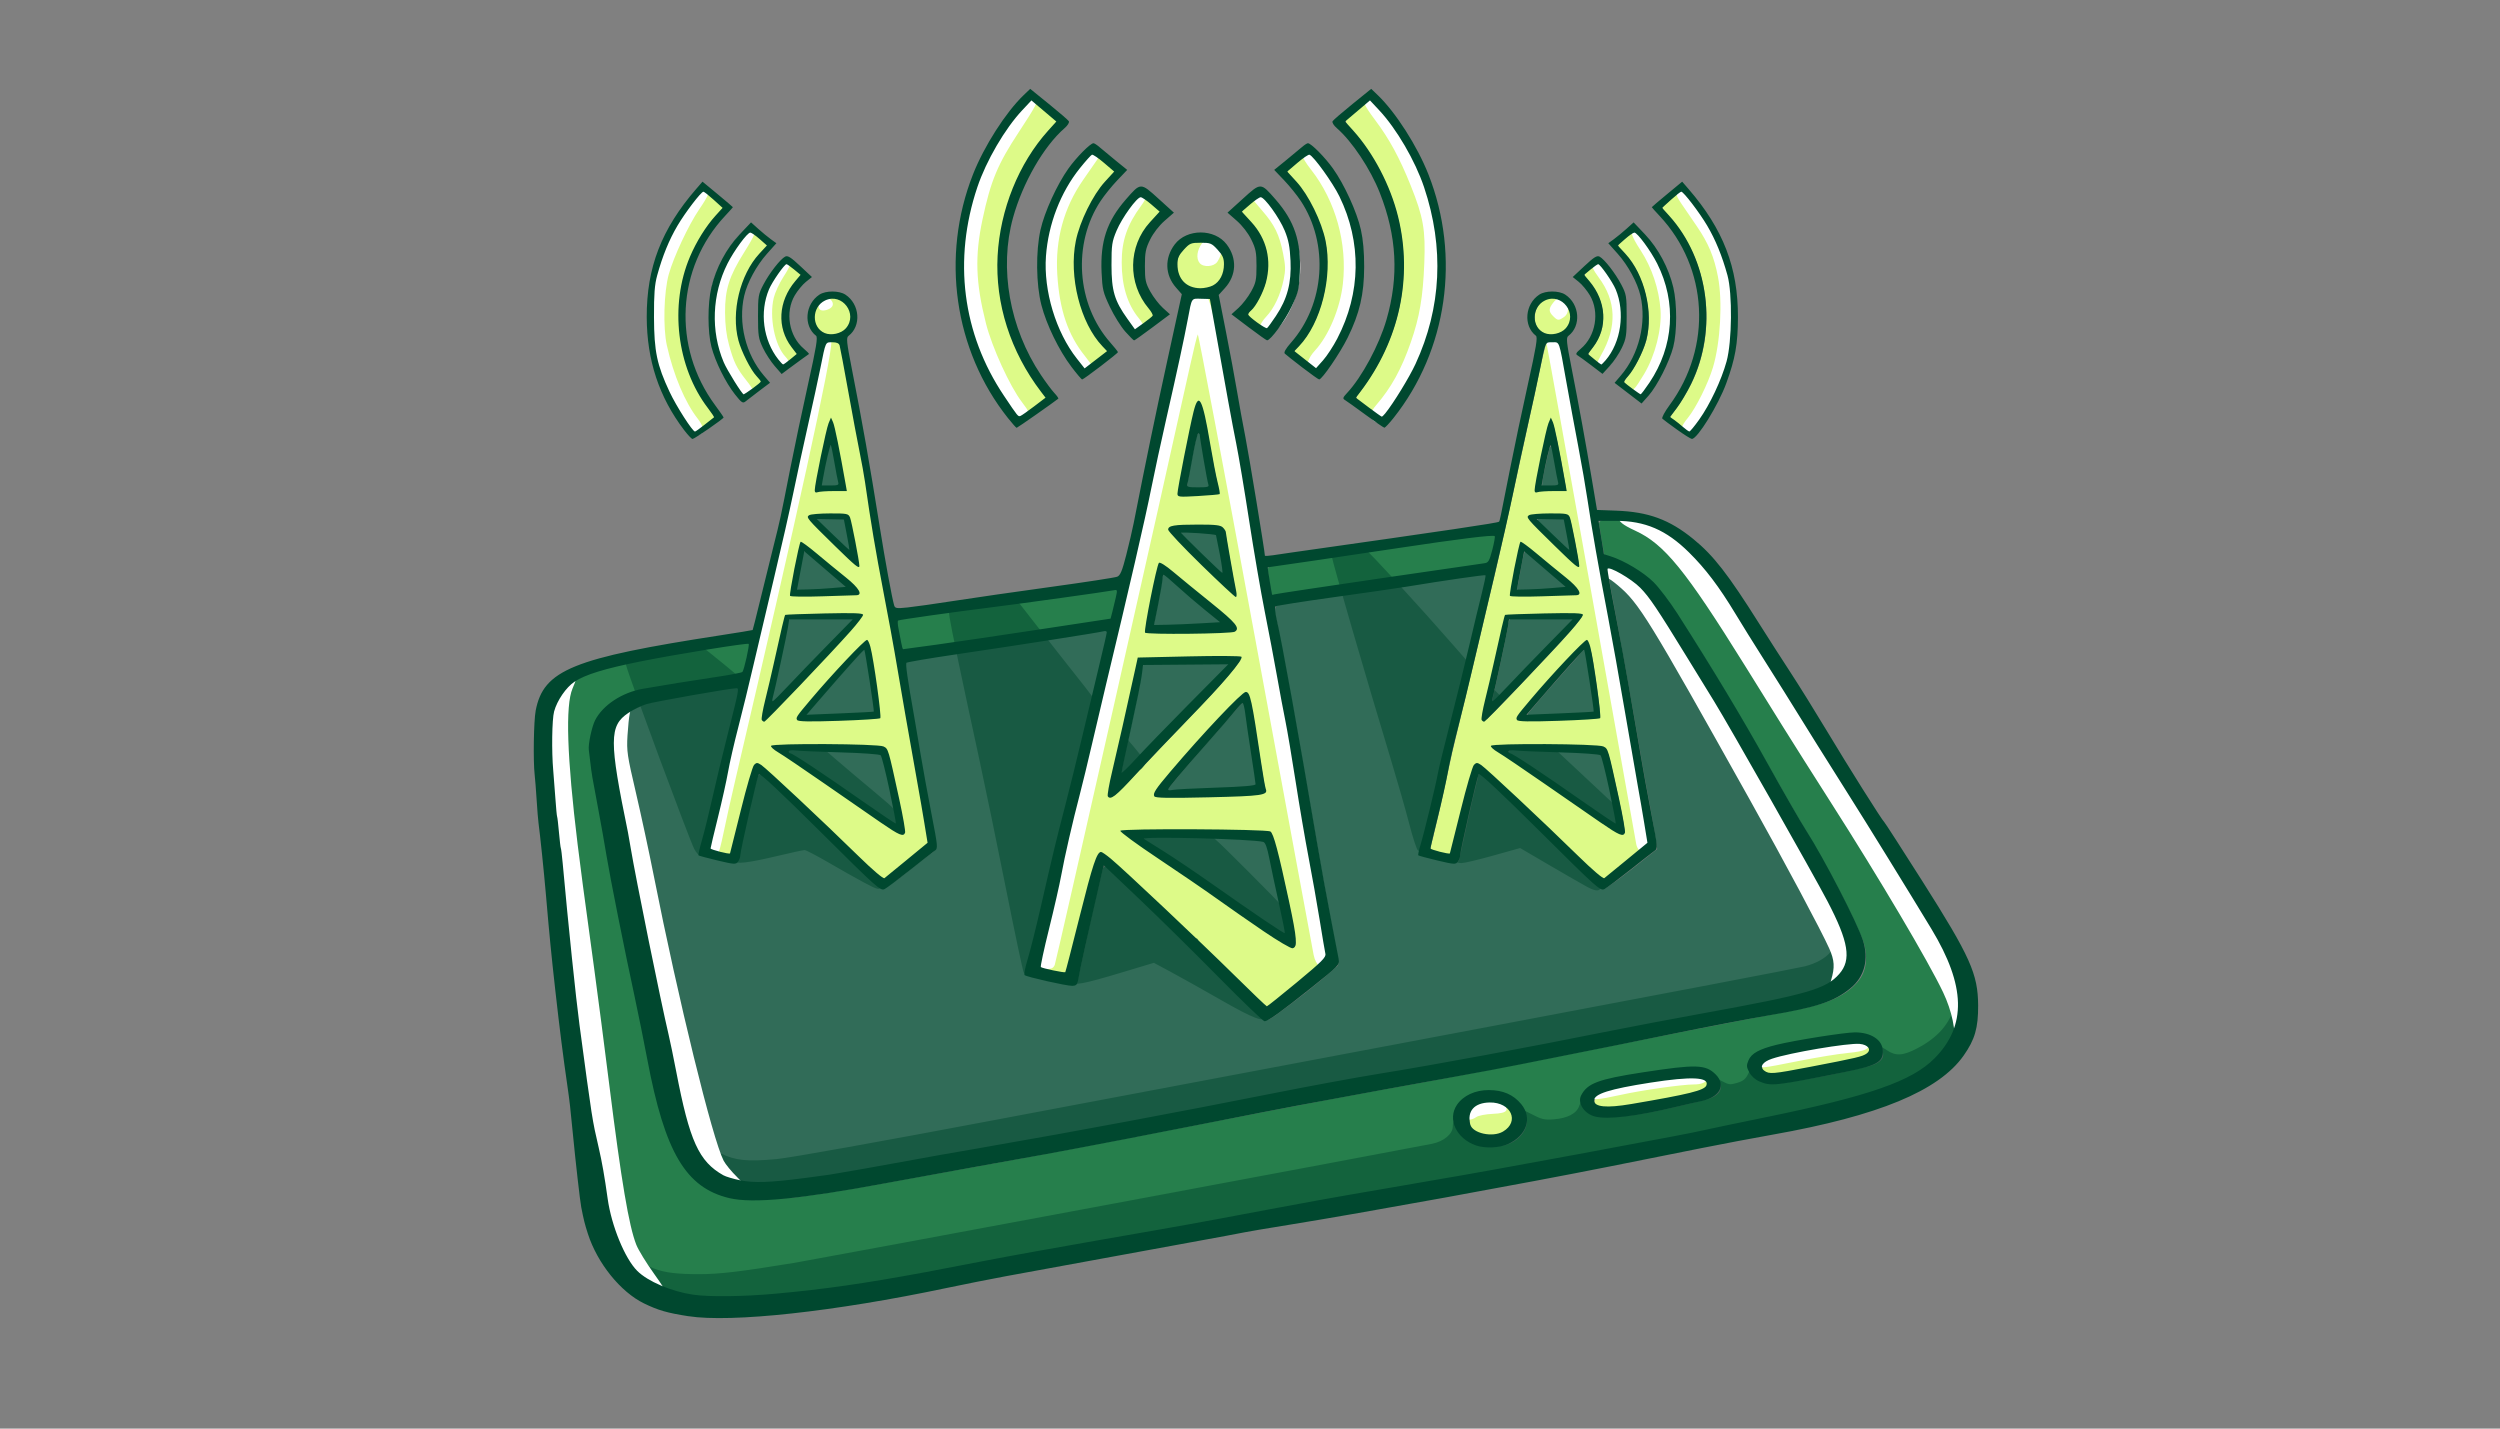 <?xml version="1.0" encoding="UTF-8" standalone="no"?>
<!-- Created with Inkscape (http://www.inkscape.org/) -->

<svg
   width="474.133mm"
   height="270.933mm"
   viewBox="0 0 474.133 270.933"
   version="1.1"
   id="svg1"
   xml:space="preserve"
   inkscape:version="1.4 (86a8ad7, 2024-10-11)"
   sodipodi:docname="Data-Only_Plans_Saudi_Arabia.svg"
   xmlns:inkscape="http://www.inkscape.org/namespaces/inkscape"
   xmlns:sodipodi="http://sodipodi.sourceforge.net/DTD/sodipodi-0.dtd"
   xmlns="http://www.w3.org/2000/svg"
   xmlns:svg="http://www.w3.org/2000/svg"><rect x="0" y="0" width="474.133" height="270.933" fill="#808080" stroke="none"/><sodipodi:namedview
     id="namedview1"
     pagecolor="#ffffff"
     bordercolor="#666666"
     borderopacity="1.0"
     inkscape:showpageshadow="2"
     inkscape:pageopacity="0.0"
     inkscape:pagecheckerboard="0"
     inkscape:deskcolor="#d1d1d1"
     inkscape:document-units="mm"
     inkscape:zoom="0.50268269"
     inkscape:cx="745.99744"
     inkscape:cy="566.95806"
     inkscape:window-width="1920"
     inkscape:window-height="991"
     inkscape:window-x="1911"
     inkscape:window-y="-9"
     inkscape:window-maximized="1"
     inkscape:current-layer="layer1" /><defs
     id="defs1" /><g
     inkscape:label="Data-Only_Plans_Saudi_Arabia"
     inkscape:groupmode="layer"
     id="layer1"
     transform="translate(59.267,10.054)"><g
       id="g106"><path
         style="opacity:1;fill:#316c58;fill-opacity:1;stroke-width:2.665;-inkscape-stroke:none"
         d="m 1152.936,405.837 c -4.087,1.348 -1.144,6.69 -1.194,9.718 8.008,42.455 15.72,84.926 22.985,127.515 3.53,21.564 8.317,42.929 11.277,64.579 -12.203,9.478 -24.067,19.592 -36.959,28.07 -6.33,-2.897 -10.832,-8.866 -16.084,-13.34 -23.116,-22.014 -45.081,-45.251 -68.814,-66.605 -2.075,-2.653 -6.702,-3.446 -6.543,1.081 -4.91,19.5 -9.143,39.187 -13.398,58.818 -1.645,3.33 -6.359,0.633 -9.093,0.52 -5.595,-1.385 -11.25,-2.388 -16.65,-4.461 10.466,-40.604 19.571,-81.582 29.814,-122.265 5.953,-25.178 12.685,-50.207 17.864,-75.548 0.205,-4.197 -4.89,-3.338 -7.505,-2.648 -43.608,6.459 -87.186,13.044 -130.834,19.295 -4.695,1.278 -10.318,0.571 -14.473,3.286 -2.392,4.519 0.711,9.889 1.087,14.603 15.301,77.7 27.302,156.009 42.37,233.744 0.244,3.425 2.943,7.763 -0.797,10.181 -13.802,12.282 -28.719,23.789 -43.478,34.51 -2.6,1.362 -5.931,5.178 -8.266,1.403 -36.481,-34.876 -71.357,-71.43 -108.493,-105.617 -1.614,-1.972 -5.882,-3.909 -6.715,-0.212 -6.622,27.045 -12.447,54.396 -18.296,81.547 -3.241,2.296 -7.643,-0.382 -11.256,-0.507 -7.807,-1.695 -15.666,-3.096 -23.195,-5.734 2.66,-14.743 7.321,-29.116 10.449,-43.791 15.351,-66.765 33.252,-132.935 47.907,-199.855 0.509,-3.817 -4.055,-3.838 -6.52,-2.738 -46.052,7.773 -92.348,14.024 -138.403,21.775 -3.585,1.896 -1.013,6.914 -1.125,10.068 6.142,40.337 14.134,80.462 20.86,120.617 1.415,3.752 -1.272,5.926 -4.23,7.722 -10.77,7.963 -20.817,17.083 -32.313,23.978 -6.682,-2.713 -10.9,-9.367 -16.406,-13.808 -23.092,-21.917 -45.119,-44.98 -68.843,-66.233 -1.986,-2.565 -5.699,-1.323 -5.831,1.909 -5.755,19.039 -9.092,38.7 -13.728,58.003 -0.838,3.499 -5.503,1.07 -7.782,0.951 -5.967,-1.277 -11.926,-2.616 -17.803,-4.262 9.195,-37.877 18.499,-75.725 27.396,-113.682 1.061,-2.592 0.702,-7.266 -3.18,-6.525 -21.192,2.885 -42.284,6.744 -63.189,11.259 -9.951,3.4 -21.427,9.28 -24.126,20.366 -2.595,19.297 2.663,38.52 5.877,57.43 10.584,57.346 22.094,114.519 34.476,171.505 5.205,23.214 8.323,47.245 17.856,69.224 6.012,13.409 18.469,24.171 33.313,26.071 15.975,3.011 32.22,-0.272 48.158,-1.951 50.693,-7.575 100.966,-17.629 151.487,-26.22 76.182,-13.274 151.976,-28.629 227.973,-42.896 55.246,-9.646 110.516,-19.186 165.524,-30.133 50.466,-10.182 101.222,-18.885 151.638,-29.305 13.884,-3.56 29.343,-5.417 40.592,-15.112 5.916,-4.665 9.534,-12.028 8.516,-19.63 -0.908,-15.619 -9.941,-29.14 -16.635,-42.804 -24.195,-44.28 -49.212,-88.116 -74.64,-131.698 -16.032,-26.22 -31.525,-52.819 -48.907,-78.176 -7.271,-10.995 -18.307,-19.221 -30.541,-23.887 -0.385,-0.084 -0.781,-0.139 -1.176,-0.1 z"
         id="path2"
         transform="matrix(0.265,0,0,0.265,-59.267,-10.054)" /><path
         style="opacity:1;fill:#316c58;fill-opacity:1;stroke-width:1.885;-inkscape-stroke:none"
         d="m 1083.243,536.105 c -2.994,-0.553 -4.979,3.792 -1.93,5.184 10.87,5.625 20.637,13.167 30.86,19.863 14.653,9.883 28.936,20.335 43.801,29.891 2.203,1.533 4.657,-1.05 3.689,-3.332 -2.851,-15.371 -6.144,-30.699 -10.313,-45.767 -1.856,-3.899 -7.108,-2.794 -10.601,-3.386 -18.508,-1.098 -37.016,-1.498 -55.506,-2.454 z"
         id="path3"
         transform="matrix(0.265,0,0,0.265,-59.267,-10.054)" /><path
         style="opacity:1;fill:#316c58;fill-opacity:1;stroke-width:1.885;-inkscape-stroke:none"
         d="m 1134.835,464.529 c -3.64,1.731 -5.589,5.839 -8.534,8.506 -10.938,12.405 -22.055,24.668 -32.607,37.403 -1.484,2.515 1.843,4.017 3.92,3.49 14.806,-0.488 29.632,-1.215 44.408,-2.045 3.315,-1.79 1.205,-6.289 1.184,-9.171 -1.842,-12.263 -3.329,-24.626 -5.897,-36.752 -0.383,-0.965 -1.432,-1.626 -2.473,-1.43 z"
         id="path4"
         transform="matrix(0.265,0,0,0.265,-59.267,-10.054)" /><path
         style="opacity:1;fill:#316c58;fill-opacity:1;stroke-width:1.885;-inkscape-stroke:none"
         d="m 1104.266,442.367 c -7.584,0.119 -15.256,-0.237 -22.785,0.179 -2.723,1.488 -1.734,5.645 -2.728,8.299 -3.239,17.128 -7.259,34.212 -10.978,51.257 0.499,2.991 4.069,1.813 5.264,6.5e-4 18.449,-18.661 36.412,-37.784 54.972,-56.333 2.042,-3.868 -3.494,-3.63 -5.901,-3.403 -5.948,2.5e-4 -11.896,5.1e-4 -17.845,7.7e-4 z"
         id="path5"
         transform="matrix(0.265,0,0,0.265,-59.267,-10.054)" /><path
         style="opacity:1;fill:#316c58;fill-opacity:1;stroke-width:1.885;-inkscape-stroke:none"
         d="m 1091.325,394.214 c -2.153,6.464 -2.765,13.481 -4.263,20.171 -0.028,3.062 -2.358,6.555 -0.688,9.37 3.462,1.407 7.504,0.189 11.172,0.389 8.063,-0.479 16.192,-0.587 24.172,-1.93 3.802,-1.844 -0.56,-4.971 -2.444,-6.401 -8.611,-7.225 -16.979,-14.868 -25.742,-21.832 -0.788,-0.559 -1.446,-0.082 -2.208,0.232 z"
         id="path6"
         transform="matrix(0.265,0,0,0.265,-59.267,-10.054)" /><path
         style="opacity:1;fill:#316c58;fill-opacity:1;stroke-width:1.885;-inkscape-stroke:none"
         d="m 1102.323,370.303 c -4.201,1.304 -0.072,5.043 1.825,6.555 6.45,6.008 12.415,12.649 19.292,18.144 3.022,0.81 3.42,-3.029 2.52,-5.005 -1.366,-6.036 -1.804,-12.463 -3.702,-18.313 -2.852,-1.696 -6.839,-0.81 -10.175,-1.285 -3.252,-0.143 -6.505,-0.133 -9.759,-0.096 z"
         id="path7"
         transform="matrix(0.265,0,0,0.265,-59.267,-10.054)" /><path
         style="opacity:1;fill:#316c58;fill-opacity:1;stroke-width:1.885;-inkscape-stroke:none"
         d="m 1111.216,318.552 c -3.132,1.231 -2.683,5.56 -3.749,8.258 -1.39,6.908 -3.336,13.805 -3.851,20.832 1.03,3.521 5.65,1.885 8.309,2.114 2.362,-0.144 6.945,0.171 6.366,-3.439 -1.324,-8.899 -2.667,-17.856 -4.915,-26.566 -0.368,-0.821 -1.285,-1.276 -2.16,-1.199 z"
         id="path8"
         transform="matrix(0.265,0,0,0.265,-59.267,-10.054)" /><path
         style="opacity:1;fill:#316c58;fill-opacity:1;stroke-width:1.885;-inkscape-stroke:none"
         d="m 829.538,598.945 c -3.509,0.259 -7.274,-0.346 -10.582,0.908 -1.931,3.489 3.44,4.492 5.404,6.284 31.843,19.617 61.545,42.451 92.965,62.702 1.534,1.649 5.18,1.91 5.151,-1.049 -2.39,-14.289 -5.906,-28.396 -8.756,-42.608 -1.788,-6.975 -2.477,-14.345 -5.255,-21.013 -2.587,-3.708 -7.883,-2.74 -11.779,-3.442 -22.345,-1.479 -44.762,-1.68 -67.149,-1.781 z"
         id="path9"
         transform="matrix(0.265,0,0,0.265,-59.267,-10.054)" /><path
         style="opacity:1;fill:#316c58;fill-opacity:1;stroke-width:1.885;-inkscape-stroke:none"
         d="m 890.018,502.763 c -3.747,2.163 -5.983,6.287 -9.018,9.306 -14.664,17.26 -30.177,33.816 -44.281,51.541 -1.94,1.566 -1.01,5.047 1.715,4.548 20.031,-1.878 40.226,-1.368 60.232,-3.613 2.819,-0.197 3.529,-3.296 2.664,-5.567 -2.732,-17.805 -4.995,-35.696 -8.108,-53.435 -0.332,-1.518 -1.369,-3.245 -3.204,-2.78 z"
         id="path10"
         transform="matrix(0.265,0,0,0.265,-59.267,-10.054)" /><path
         style="opacity:1;fill:#316c58;fill-opacity:1;stroke-width:1.885;-inkscape-stroke:none"
         d="m 849.737,474.606 c -10.05,0.086 -20.102,0.072 -30.15,0.288 -3.178,1.176 -1.916,5.421 -2.808,8.072 -3.963,23.358 -9.862,46.341 -14.217,69.621 0.143,3.439 3.996,2.084 5.421,0.244 13.782,-14.314 27.464,-28.733 41.468,-42.825 10.551,-10.907 21.505,-21.542 31.809,-32.617 1.281,-3.924 -4.274,-2.849 -6.608,-2.919 -8.305,0.045 -16.61,0.09 -24.915,0.135 z"
         id="path11"
         transform="matrix(0.265,0,0,0.265,-59.267,-10.054)" /><path
         style="opacity:1;fill:#316c58;fill-opacity:1;stroke-width:1.885;-inkscape-stroke:none"
         d="m 834.146,410.548 c -3.48,0.934 -2.349,5.617 -3.194,8.289 -1.563,9.747 -3.636,19.464 -5.408,29.144 0.724,3.489 5.377,1.339 7.916,1.763 13.494,-0.56 27.101,-1.044 40.508,-2.056 2.622,-0.933 0.938,-3.983 -0.848,-4.871 -12.268,-10.11 -24.314,-20.482 -36.271,-30.956 -0.799,-0.623 -1.596,-1.412 -2.703,-1.312 z"
         id="path12"
         transform="matrix(0.265,0,0,0.265,-59.267,-10.054)" /><path
         style="opacity:1;fill:#316c58;fill-opacity:1;stroke-width:1.885;-inkscape-stroke:none"
         d="m 845.916,380.611 c -2.084,3.235 2.925,5.168 4.482,7.497 8.029,7.852 15.892,15.885 24.101,23.548 2.829,1.542 3.855,-2.118 3.106,-4.183 -1.23,-8.179 -2.222,-16.495 -4.586,-24.43 -2.235,-2.525 -6.262,-1.608 -9.294,-2.214 -5.625,-0.292 -11.337,-0.727 -16.926,-0.524 l -0.47,0.163 z"
         id="path13"
         transform="matrix(0.265,0,0,0.265,-59.267,-10.054)" /><path
         style="opacity:1;fill:#316c58;fill-opacity:1;stroke-width:1.885;-inkscape-stroke:none"
         d="m 858.68,309.581 c -3.052,1.463 -2.641,5.704 -3.667,8.499 -1.875,9.943 -4.299,19.831 -5.422,29.889 0.402,3.62 5.09,2.7 7.649,2.903 3.22,-0.304 6.98,0.659 9.834,-1.135 1.547,-3.192 -0.562,-6.876 -0.739,-10.217 -1.935,-9.628 -2.83,-19.524 -5.474,-28.978 -0.424,-0.787 -1.393,-0.922 -2.182,-0.962 z"
         id="path14"
         transform="matrix(0.265,0,0,0.265,-59.267,-10.054)" /><path
         style="opacity:1;fill:#316c58;fill-opacity:1;stroke-width:1.885;-inkscape-stroke:none"
         d="m 568.081,536.154 c -2.3,-0.441 -6.011,1.331 -4.175,4.041 2.8,2.375 6.561,3.418 9.476,5.72 22.904,14.699 44.748,30.993 67.607,45.747 2.967,0.989 3.408,-2.531 2.601,-4.507 -3.013,-15.015 -6.033,-30.07 -10.138,-44.827 -1.269,-4.208 -6.542,-3.108 -9.889,-3.705 -18.487,-1.206 -36.993,-1.47 -55.482,-2.469 z"
         id="path15"
         transform="matrix(0.265,0,0,0.265,-59.267,-10.054)" /><path
         style="opacity:1;fill:#316c58;fill-opacity:1;stroke-width:1.885;-inkscape-stroke:none"
         d="m 618.081,464.654 c -14.066,14.93 -27.302,30.617 -40.82,46.039 -1.694,3.073 2.322,3.734 4.533,3.276 14.599,-0.71 29.247,-0.915 43.804,-2.227 3.228,-0.093 2.576,-3.816 2.081,-5.968 -2.031,-13.496 -3.828,-27.118 -6.453,-40.465 -0.459,-1.366 -2.124,-1.424 -3.145,-0.654 z"
         id="path16"
         transform="matrix(0.265,0,0,0.265,-59.267,-10.054)" /><path
         style="opacity:1;fill:#316c58;fill-opacity:1;stroke-width:1.885;-inkscape-stroke:none"
         d="m 572.675,442.458 c -2.751,0.552 -6.83,-1.247 -8.547,1.626 -3.617,19.023 -7.937,37.922 -12.023,56.871 -0.586,2.613 3.015,3.361 4.263,1.377 16.807,-16.288 32.72,-33.48 49.176,-50.119 2.106,-2.571 5.206,-4.478 6.605,-7.521 -0.958,-3.62 -5.71,-1.537 -8.452,-2.116 -10.341,-0.052 -20.681,-0.154 -31.022,-0.118 z"
         id="path18"
         transform="matrix(0.265,0,0,0.265,-59.267,-10.054)" /><path
         style="opacity:1;fill:#316c58;fill-opacity:1;stroke-width:1.885;-inkscape-stroke:none"
         d="m 576.738,394.186 c -3.374,1.109 -2.432,5.756 -3.448,8.452 -1.116,6.7 -2.738,13.389 -3.615,20.08 0.871,3.384 5.383,1.219 7.925,1.631 9.361,-0.499 18.773,-0.83 28.063,-2.07 2.861,-1.543 0.322,-4.272 -1.442,-5.409 -8.696,-7.542 -17.185,-15.391 -26.234,-22.489 -0.39,-0.171 -0.823,-0.25 -1.248,-0.194 z"
         id="path19"
         transform="matrix(0.265,0,0,0.265,-59.267,-10.054)" /><path
         style="opacity:1;fill:#316c58;fill-opacity:1;stroke-width:1.885;-inkscape-stroke:none"
         d="m 584.817,370.608 c -2.014,3.035 2.447,4.955 4.054,7.11 6.014,5.481 11.425,11.76 18.046,16.507 2.708,1.222 3.895,-2.266 2.946,-4.306 -1.11,-6.023 -1.782,-12.212 -3.57,-18.063 -2.667,-2.003 -6.467,-0.826 -9.61,-1.363 -3.914,0.148 -8.095,-0.894 -11.866,0.115 z"
         id="path20"
         transform="matrix(0.265,0,0,0.265,-59.267,-10.054)" /><path
         style="opacity:1;fill:#316c58;fill-opacity:1;stroke-width:1.885;-inkscape-stroke:none"
         d="m 594.494,318.53 c -2.497,2.278 -2.101,6.308 -3.246,9.322 -1.433,6.847 -3.294,13.849 -3.803,20.711 1.582,2.696 5.556,0.824 8.227,1.194 2.452,-0.193 6.993,0.123 6.709,-3.526 -1.106,-8.537 -2.889,-16.994 -4.719,-25.403 -0.261,-1.539 -1.455,-2.896 -3.168,-2.298 z"
         id="path21"
         transform="matrix(0.265,0,0,0.265,-59.267,-10.054)" /><path
         style="opacity:1;fill:#267f4c;fill-opacity:1;stroke-width:2.665;-inkscape-stroke:none"
         d="m 1152.06,371.795 c -2.892,0.025 -8.701,-0.256 -7.458,4.297 1.143,7.112 2.223,14.269 3.609,21.323 4.301,3.466 10.418,3.966 15.126,6.926 12.863,6.059 23.892,15.621 31.599,27.582 31.194,46.317 58.616,94.862 86.157,143.401 18.297,31.234 37.011,62.317 51.316,95.638 4.343,10.334 4.725,23.246 -3.067,31.93 -11.334,13.175 -29.759,16.942 -46.045,20.288 -99.897,18.752 -199.295,39.998 -299.374,57.675 -98.158,17.958 -195.851,38.212 -294.101,55.614 -39.939,6.955 -79.712,15.155 -119.94,20.344 -15.277,1.48 -30.672,1.97 -45.924,0.6 -15.042,-3.155 -28.459,-13.106 -35.771,-26.662 -15.972,-27.739 -19.657,-60.321 -26.484,-91.174 -11.069,-53.367 -22.258,-106.714 -31.371,-160.466 -2.241,-15.177 -6.659,-30.134 -6.101,-45.476 0.536,-8.772 2.648,-17.962 9.664,-24.115 8.608,-9.245 21.03,-13.446 33.252,-15.141 21.275,-3.875 42.905,-6.411 64.113,-10.859 4.635,-2.8 4.372,-9.339 5.866,-13.971 0.047,-3.011 3.296,-8.518 -0.999,-9.718 -25.433,2.977 -50.65,7.767 -75.824,12.446 -16.808,3.792 -34.586,6.249 -49.571,15.307 -10.841,8.046 -17.311,21.744 -16.317,35.267 -1.012,42.828 6.824,85.071 10.273,127.566 4.922,51.855 10.801,103.66 19.208,155.074 3.984,18.959 7.691,37.97 10.705,57.11 3.342,17.196 8.905,34.714 20.2,48.408 11.054,11.227 27.03,15.69 42.065,18.611 19.959,2.294 40.147,0.558 60.12,-0.795 70.143,-6.001 138.747,-22.458 208.025,-34.175 63.568,-10.979 127.017,-22.754 190.459,-34.48 90.623,-15.788 181.305,-31.424 271.494,-49.59 41.27,-9.017 83.188,-16.008 123.283,-29.623 19.512,-6.675 39.232,-17.694 48.843,-36.797 7.536,-13.565 7.386,-29.972 2.647,-44.425 -6.831,-22.894 -21.277,-42.362 -33.109,-62.808 -42.639,-69.162 -85.917,-137.93 -129.068,-206.772 -12.139,-18.779 -26.53,-36.874 -45.467,-49.172 -10.987,-7.176 -24.249,-9.063 -37.111,-9.145 -1.64,-0.05 -3.282,-0.064 -4.923,-0.043 z M 1330.573,741.784 c 7.13,-0.03 16.863,2.912 16.991,11.517 1.464,5.821 -5.222,8.373 -9.674,9.685 -19.781,4.927 -39.909,8.794 -59.958,11.866 -7.096,1.106 -15.297,1.311 -20.619,-4.427 -4.803,-3.637 -3.762,-11.094 1.238,-13.907 11.201,-6.547 24.418,-7.649 36.914,-10.189 11.654,-1.804 23.279,-4.155 35.107,-4.544 z m -116.847,24.51 c 7.379,-0.499 16.558,3.095 17.941,11.099 -0.112,7.253 -8.482,9.034 -14.105,10.481 -22.238,5.02 -44.569,11.464 -67.539,11.456 -6.794,0.624 -15.587,-3.38 -15.556,-11.071 1.398,-9.035 11.745,-11.391 19.136,-13.398 18.735,-4.104 37.924,-7.124 56.931,-8.517 1.064,-0.045 2.128,-0.056 3.193,-0.051 z m -146.891,16.826 c 10.82,-0.24 23.607,5.658 25.788,17.203 1.319,10.971 -9.931,19.667 -20.099,19.886 -7.27,0.632 -14.847,0.353 -20.872,-4.441 -7.413,-4.699 -11.22,-15.41 -5.735,-22.96 4.543,-6.772 13.081,-9.609 20.917,-9.687 z"
         id="path22"
         transform="matrix(0.265,0,0,0.265,-59.267,-10.054)" /><path
         style="opacity:1;fill:#267f4c;fill-opacity:1;stroke-width:1.885;-inkscape-stroke:none"
         d="m 1069.567,382.369 c -23.855,1.817 -47.462,5.981 -71.139,9.3 -29.33,4.44 -58.714,8.55 -88.018,13.142 -2.535,-0.079 -3.616,2.471 -2.908,4.644 0.866,5.798 0.998,11.889 3.016,17.415 2.115,2.387 5.72,-0.05 8.4,0.086 47.221,-7.445 94.602,-13.796 141.83,-21.165 3.288,-0.441 7.532,-0.84 8.548,-4.687 1.694,-5.333 3.614,-10.829 3.748,-16.458 -0.17,-1.722 -1.926,-2.479 -3.477,-2.277 z"
         id="path23"
         transform="matrix(0.265,0,0,0.265,-59.267,-10.054)" /><path
         style="opacity:1;fill:#267f4c;fill-opacity:1;stroke-width:1.885;-inkscape-stroke:none"
         d="m 799.435,421.072 c -46.106,7.353 -92.693,12.647 -138.993,19.283 -5.863,1.124 -12.058,1.26 -17.68,3.293 -2.154,2.626 -0.164,6.416 -0.013,9.428 1.064,4.235 1.17,8.936 3.031,12.865 2.233,1.83 5.577,0.093 8.218,0.22 46.057,-6.274 92.02,-13.252 137.941,-20.455 2.402,-0.409 6.023,-0.338 6.246,-3.558 1.465,-6.201 3.512,-12.394 3.981,-18.755 -0.082,-1.382 -1.342,-2.494 -2.732,-2.321 z"
         id="path25"
         transform="matrix(0.265,0,0,0.265,-59.267,-10.054)" /><path
         style="opacity:1;fill:#ddfa88;fill-opacity:1;stroke-width:1.333;-inkscape-stroke:none"
         d="m 1330.05,746.537 c -13.194,0.698 -26.222,3.191 -39.197,5.565 -8.445,1.848 -17.152,3.216 -25.076,6.802 -2.992,1.288 -5.961,4.971 -3.848,8.205 2.439,3.685 7.346,4.213 11.365,3.556 15.613,-2.063 31.005,-5.516 46.464,-8.481 6.273,-1.515 12.932,-2.188 18.719,-5.205 2.634,-1.3 4.063,-4.974 1.879,-7.313 -2.373,-3.116 -6.763,-3.136 -10.305,-3.13 z"
         id="path26"
         transform="matrix(0.265,0,0,0.265,-59.267,-10.054)" /><path
         style="opacity:1;fill:#ddfa88;fill-opacity:1;stroke-width:1.885;-inkscape-stroke:none"
         d="m 1210.845,771.303 c -17.171,0.846 -34.202,3.744 -51.011,7.253 -6.043,1.732 -13.101,2.584 -17.673,7.3 -2.797,3.252 0.319,7.745 4.005,8.34 8.982,1.926 18.162,-0.61 27.086,-1.762 15.069,-2.84 30.412,-4.769 45.078,-9.374 3.332,-0.945 7.95,-3.85 6.246,-7.943 -2.604,-4.456 -9.42,-3.613 -13.731,-3.814 z"
         id="path27"
         transform="matrix(0.265,0,0,0.265,-59.267,-10.054)" /><path
         style="opacity:1;fill:#ddfa88;fill-opacity:1;stroke-width:1.885;-inkscape-stroke:none"
         d="m 1068.101,788.594 c -6.353,-0.147 -13.796,2.538 -15.899,9.116 -1.594,5.632 0.143,12.893 6.19,15.036 8.292,3.69 19.9,2.898 25.283,-5.24 4.148,-6.048 0.112,-14.299 -6.172,-16.92 -2.907,-1.431 -6.176,-2.04 -9.403,-1.991 z"
         id="path28"
         transform="matrix(0.265,0,0,0.265,-59.267,-10.054)" /><path
         style="opacity:1;fill:#ddfa88;fill-opacity:1;stroke-width:1.885;-inkscape-stroke:none"
         d="m 1112.273,243.449 c -3.004,-0.214 -5.877,1.656 -6.4,4.723 -4.115,15.854 -6.863,32.036 -10.609,47.984 -9.728,44.091 -18.873,88.236 -29.565,132.094 -8.526,36.677 -17.469,73.222 -26.29,109.82 -4.363,19.703 -8.316,39.499 -13.287,59.065 -0.508,3.751 -2.542,7.462 -2.199,11.248 1.919,3.279 6.492,3.192 9.741,4.256 2.502,0.507 6.976,1.853 7.479,-1.942 5.609,-19.994 9.728,-40.459 16.185,-60.143 0.29,-1.591 1.83,-2.323 2.986,-1.025 16.932,14.387 32.772,30.019 48.964,45.226 12.52,11.609 24.251,24.115 37.447,34.969 1.934,1.867 4.816,1.453 6.381,-0.683 9.382,-7.946 19.39,-15.212 28.279,-23.709 2.437,-3.067 -0.317,-7.127 -0.265,-10.569 -8.595,-50.27 -17.238,-100.527 -26.384,-150.703 -6.357,-33.33 -12.102,-66.733 -17.455,-100.245 -5.401,-30.367 -10.827,-60.737 -16.772,-91.002 -0.917,-3.427 -1.259,-8.977 -5.865,-9.257 -0.785,-0.106 -1.579,-0.135 -2.37,-0.106 z m -0.445,61.025 c 3.714,14.822 6.283,30.037 8.953,45.178 -0.884,1.434 -4.638,0.389 -6.625,0.813 -4.066,0.101 -8.2,0.204 -12.216,0.538 1.529,-12.739 4.538,-25.244 7.25,-37.779 0.742,-3.1 1.508,-6.198 2.484,-9.234 l 0.152,0.473 z m -0.559,65.574 c 3.871,0.204 7.884,-0.359 11.626,0.506 1.864,2.858 1.76,6.646 2.775,9.869 1.587,7.688 3.089,15.316 4.224,23.017 -11.104,-9.738 -21.256,-20.468 -31.482,-31.075 -2.664,-1.697 0.211,-2.123 1.965,-2.088 3.644,-0.189 7.23,-0.212 10.892,-0.228 z m -20.339,20.834 c 11.799,8.75 23.004,18.337 34.194,27.888 1.736,1.748 4.309,3.562 4.976,5.797 -13.958,1.222 -28.194,0.982 -42.306,1.18 -1.628,-0.178 -4.76,0.906 -3.382,-1.995 1.637,-11.004 3.827,-22.141 6.518,-32.871 z m 34.203,50.594 c 2.322,0.024 4.649,0.003 6.964,0.211 -11.473,14.98 -25.096,28.138 -37.847,42.004 -10.067,10.51 -19.936,21.162 -30.333,31.318 1.312,-11.588 4.976,-22.732 7.273,-34.16 2.982,-12.768 5.681,-25.667 8.851,-38.334 14.999,-0.888 30.06,-0.849 45.092,-1.039 z m 11.969,19.798 c 3.116,8.651 3.602,17.957 5.23,26.955 1.032,8.294 2.7,17.005 2.798,25.138 -17.334,1.306 -34.743,2.05 -52.152,1.929 -1.165,-0.215 -3.595,0.142 -3.945,-0.749 6.768,-9.749 15.073,-18.288 22.851,-27.26 8.192,-8.954 16.245,-17.992 25.082,-26.302 z m -49.053,74.182 c 19.548,0.152 39.151,-0.045 58.646,0.869 4.456,0.102 4.681,5.617 5.816,8.769 3.747,16.302 7.824,32.818 10.267,49.483 1.027,2.967 -2.029,1.309 -3.505,0.572 -9.413,-5.2 -18.001,-12.251 -27.185,-18.236 -19.785,-13.752 -39.801,-27.174 -59.64,-40.841 0.37,-0.707 3.852,-0.389 5.351,-0.552 3.416,-0.054 6.832,-0.057 10.249,-0.065 z"
         id="path29"
         transform="matrix(0.265,0,0,0.265,-59.267,-10.054)" /><path
         style="opacity:1;fill:#ddfa88;fill-opacity:1;stroke-width:1.333;-inkscape-stroke:none"
         d="m 1111.89,212.527 c -7.516,0.024 -13.676,7.254 -13.477,14.602 -0.388,5.144 2.394,10.198 6.93,12.649 3.22,2.073 7.325,1.484 10.919,1.017 5.549,-1.48 10.543,-6.132 10.806,-12.128 0.955,-7.221 -4.446,-14.664 -11.571,-16.054 -1.198,-0.127 -2.406,-0.089 -3.608,-0.086 z"
         id="path30"
         transform="matrix(0.265,0,0,0.265,-59.267,-10.054)" /><path
         style="opacity:1;fill:#ddfa88;fill-opacity:1;stroke-width:1.333;-inkscape-stroke:none"
         d="m 1144.879,187.773 c -3.822,2.134 -7.293,4.957 -10.479,7.934 -1.052,2.551 1.813,4.519 3.047,6.433 6.261,7.375 10.46,16.746 9.839,26.529 0,7.866 -3.561,15.204 -8.389,21.239 -1.273,1.555 -3.079,4.123 -0.878,5.742 2.928,2.519 5.732,5.445 9.277,7.062 2.864,0.484 4.236,-2.871 5.904,-4.588 9.647,-12.355 12.421,-29.323 8.842,-44.413 -2.064,-8.749 -7.356,-16.271 -12.754,-23.282 -1.228,-1.208 -2.355,-3.459 -4.409,-2.656 z"
         id="path31"
         transform="matrix(0.265,0,0,0.265,-59.267,-10.054)" /><path
         style="opacity:1;fill:#ddfa88;fill-opacity:1;stroke-width:1.333;-inkscape-stroke:none"
         d="m 1171.171,164.888 c -3.62,1.467 -6.424,4.48 -9.508,6.82 -1.472,1.443 -4.592,3.15 -3.043,5.59 5.329,6.058 10.917,12.109 14.233,19.577 6.602,14.524 9.141,31.04 5.384,46.651 -3.022,10.411 -8.494,20.033 -15.271,28.449 -1.526,1.797 0.276,3.752 1.82,4.716 3.394,2.521 6.563,5.502 10.358,7.395 2.72,0.558 3.984,-2.722 5.524,-4.349 13.553,-17.773 20.421,-40.762 17.564,-63.039 -2.212,-18.149 -10.597,-35.265 -22.63,-48.915 -1.256,-1.147 -2.514,-3.032 -4.429,-2.894 z"
         id="path32"
         transform="matrix(0.265,0,0,0.265,-59.267,-10.054)" /><path
         style="opacity:1;fill:#ddfa88;fill-opacity:1;stroke-width:1.333;-inkscape-stroke:none"
         d="m 1204.831,135.692 c -3.258,1.277 -5.633,4.168 -8.368,6.286 -2.21,2.216 -5.057,3.974 -6.651,6.686 0.462,2.79 3.26,4.462 4.837,6.679 30.646,33.701 35.089,87.347 11.995,126.277 -3.175,5.794 -7.202,11.042 -11.035,16.393 -0.804,2.801 2.758,3.564 4.268,5.132 3.472,2.478 6.478,5.671 10.253,7.689 2.779,0.401 4.201,-2.772 5.865,-4.448 9.628,-12.433 16.553,-26.803 21.73,-41.598 4.229,-12.527 4.602,-25.933 4.847,-39.03 -0.085,-11.751 -0.458,-23.761 -4.399,-34.961 -5.038,-17.181 -13.66,-33.196 -24.867,-47.134 -2.414,-2.7 -4.364,-6.139 -7.612,-7.899 -0.28,-0.093 -0.574,-0.085 -0.863,-0.071 z"
         id="path33"
         transform="matrix(0.265,0,0,0.265,-59.267,-10.054)" /><path
         style="opacity:1;fill:#ddfa88;fill-opacity:1;stroke-width:2.665;-inkscape-stroke:none"
         d="m 857.994,212.378 c -5.577,-0.375 -5.995,6.473 -6.975,10.377 -10.522,51.378 -22.405,102.471 -33.23,153.795 -17.38,77.095 -36.205,153.851 -54.548,230.705 -5.16,25.029 -10.866,49.936 -16.771,74.8 -0.302,4.044 -3.192,8.82 -0.839,12.58 5.514,2.33 11.706,3.116 17.663,3.66 3.967,-1.573 2.802,-7.608 4.529,-11.035 6.359,-23.597 11.456,-47.588 19.272,-70.762 0.774,-1.719 1.821,-5.584 3.997,-2.846 23.069,19.341 44.469,40.593 66.374,61.225 16.612,15.625 32.498,32.035 49.421,47.319 3.785,0.99 6.376,-3.627 9.43,-5.213 11.356,-9.502 23.504,-18.285 33.556,-29.202 3.568,-4.187 -0.044,-9.931 -0.03,-14.721 -7.814,-46.418 -16.434,-92.662 -23.835,-139.151 -10.249,-58.651 -22.566,-116.859 -31.367,-175.72 -7.788,-47.753 -17.349,-95.188 -25.469,-142.884 -1.898,-3.489 -7.023,-2.38 -10.4,-2.933 l -0.703,0.005 z m 1.353,77.059 c 4.397,12.533 5.547,25.964 8.365,39.046 1.231,8.037 3.658,16.577 4.581,24.257 -8.594,0.86 -17.63,1.565 -26.214,1.304 1.586,-16.288 5.766,-32.389 8.889,-48.607 1.302,-5.304 2.145,-11.159 4.38,-15.999 z m -5.474,88.544 c 6.762,0.034 13.523,0.192 20.284,0.288 4.866,4.852 3.64,12.532 5.429,18.687 1.562,9.174 3.382,18.458 4.868,27.553 C 868.806,410.4 853.582,395.671 839.604,380.003 c -1.404,-1.726 2.837,-1.367 3.796,-1.708 3.481,-0.309 6.981,-0.301 10.473,-0.315 z m -21.945,27.459 c 12.348,8.497 23.518,18.737 35.306,28.068 5.784,5.379 13.08,9.695 17.442,16.409 0.5,2.036 -3.325,1.177 -4.471,1.714 -18.824,1.143 -38.076,1.208 -56.834,0.509 -2.045,-0.8 0.414,-4.888 -0.007,-6.727 2.335,-13.384 4.733,-27.013 8.565,-39.973 z m 44.706,66.694 c 3.687,0.044 7.394,-0.09 11.064,0.341 -12.101,17.046 -27.517,31.395 -41.614,46.724 -16.226,16.523 -31.602,33.909 -48.376,49.878 -1.712,1.577 -2.291,0.483 -1.646,-1.543 4.722,-25.123 11.197,-49.894 16.481,-74.907 1.475,-6.553 2.957,-13.199 4.499,-19.673 19.781,-0.466 39.743,-0.633 59.591,-0.821 z m 16.465,25.768 c 4.442,10.778 4.65,22.735 6.975,34.05 1.75,11.657 3.765,23.47 5.684,34.999 -8.153,2.658 -17.084,1.73 -25.531,2.475 -16.955,0.4 -34.355,1.152 -51.119,0.225 2.617,-7.178 8.895,-12.109 13.341,-18.132 15.715,-18.133 31.43,-36.406 49.18,-52.62 0.446,-0.273 1.044,-0.998 1.47,-0.996 z m -56.361,98.277 c 23.938,0.235 47.942,0.014 71.814,1.297 3.115,0.52 2.715,5.195 3.941,7.274 5.641,21.685 10.973,44.023 14.3,66.252 -0.195,1.981 1.393,5.571 -0.568,6.727 -9.346,-3.795 -17.273,-10.527 -25.824,-15.917 -28.536,-19.941 -57.323,-39.519 -85.947,-59.328 -1.981,-1.747 -7.022,-4.432 -6.843,-5.699 9.641,-0.614 19.392,-0.556 29.126,-0.605 z"
         id="path34"
         transform="matrix(0.265,0,0,0.265,-59.267,-10.054)" /><path
         style="opacity:1;fill:#ddfa88;fill-opacity:1;stroke-width:1.885;-inkscape-stroke:none"
         d="m 859.526,172.32 c -3.758,-0.116 -7.778,0.527 -10.281,3.64 -3.909,3.511 -7.302,8.209 -6.822,13.735 -0.466,8.247 5.417,17.046 13.919,18.067 6.008,0.499 13.236,0.606 17.405,-4.562 5.044,-5.168 6.52,-13.455 4.102,-20.158 -2.659,-3.948 -5.854,-8.134 -10.284,-10.133 -2.624,-0.613 -5.36,-0.597 -8.04,-0.588 z"
         id="path35"
         transform="matrix(0.265,0,0,0.265,-59.267,-10.054)" /><path
         style="opacity:1;fill:#ddfa88;fill-opacity:1;stroke-width:1.885;-inkscape-stroke:none"
         d="m 816.383,139.843 c -7.555,5.98 -12.27,14.74 -16.697,23.12 -5.738,10.643 -4.794,23.176 -4.374,34.834 0.245,9.456 2.588,18.962 8.11,26.765 2.905,4.268 5.654,8.73 9.102,12.571 3.063,0.996 5.119,-2.613 7.618,-3.821 2.439,-2.263 6.124,-3.585 7.679,-6.595 -0.051,-4.161 -3.978,-7.022 -5.854,-10.456 -4.721,-7.349 -8.32,-15.874 -7.542,-24.787 -0.317,-6.129 0.348,-12.306 2.919,-17.939 2.824,-8.002 9.507,-13.84 14.463,-20.558 1.762,-3.054 -2.513,-4.818 -4.201,-6.647 -3.317,-2.428 -6.283,-5.847 -10.341,-6.884 l -0.453,0.205 z"
         id="path36"
         transform="matrix(0.265,0,0,0.265,-59.267,-10.054)" /><path
         style="opacity:1;fill:#ddfa88;fill-opacity:1;stroke-width:1.885;-inkscape-stroke:none"
         d="m 782.502,109.192 c -3.89,2.235 -6.266,6.508 -9.26,9.777 -20.826,25.887 -29.994,61.125 -22.948,93.748 3.778,18.527 12.091,36.121 24.323,50.572 1.428,3.484 4.939,2.148 6.832,-0.126 4.381,-3.668 9.467,-6.704 13.4,-10.774 0.46,-2.963 -3.226,-4.645 -4.748,-6.983 -10.929,-13.054 -16.299,-30.137 -18.133,-46.668 -0.847,-12.067 -0.665,-24.415 3.853,-35.875 4.875,-13.718 12.42,-26.459 22.384,-37.03 1.903,-1.617 2.418,-4.682 -0.322,-5.864 -4.739,-3.704 -9.102,-8.239 -14.594,-10.78 -0.259,-0.052 -0.525,0.008 -0.787,0.003 z"
         id="path37"
         transform="matrix(0.265,0,0,0.265,-59.267,-10.054)" /><path
         style="opacity:1;fill:#ddfa88;fill-opacity:1;stroke-width:1.885;-inkscape-stroke:none"
         d="m 737.956,70.926 c -16.773,16.842 -29.531,37.514 -37.905,59.713 -5.82,16.195 -9.526,33.257 -10.376,50.458 -0.457,15.426 -0.038,31.005 3.696,46.058 4.922,22.996 15.491,44.415 28.961,63.573 2.504,3.108 4.174,7.313 7.702,9.365 3.522,-0.174 6.055,-3.438 8.981,-5.087 3.704,-3.119 8.397,-5.365 11.293,-9.308 0.945,-3.196 -2.931,-5.296 -4.116,-7.905 -19.129,-25.846 -30.275,-57.821 -29.429,-90.162 0.78,-34.39 13.933,-68.574 37.079,-94.226 1.381,-2.289 5.053,-4.12 4.23,-7.137 -5.267,-5.691 -11.654,-10.271 -17.441,-15.425 -0.986,-0.529 -1.716,-0.503 -2.676,0.083 z"
         id="path38"
         transform="matrix(0.265,0,0,0.265,-59.267,-10.054)" /><path
         style="opacity:1;fill:#ddfa88;fill-opacity:1;stroke-width:1.885;-inkscape-stroke:none"
         d="m 903.445,139.712 c -4.577,1.413 -7.853,5.449 -11.633,8.233 -1.805,1.239 -4.13,3.584 -2.103,5.715 6.917,7.613 14.13,15.753 16.54,26.054 1.001,7.715 1.156,15.672 -0.782,23.253 -2.476,7.581 -6.364,14.756 -11.736,20.66 -1.875,3.355 2.58,5.616 4.605,7.526 3.01,2.011 5.891,4.796 9.403,5.745 2.881,-0.524 3.993,-4.057 5.863,-6.012 8.989,-11.737 13.842,-26.485 13.253,-41.283 -0.103,-11.793 -2.432,-23.85 -9.052,-33.811 -3.658,-5.558 -7.187,-11.618 -12.585,-15.653 -0.539,-0.295 -1.156,-0.465 -1.774,-0.425 z"
         id="path50"
         transform="matrix(0.265,0,0,0.265,-59.267,-10.054)" /><path
         style="opacity:1;fill:#ddfa88;fill-opacity:1;stroke-width:1.885;-inkscape-stroke:none"
         d="m 937.513,109.299 c -5.861,3.407 -10.984,8.069 -15.937,12.585 -1.293,2.908 2.792,4.725 4.144,6.963 10.611,11.263 17.276,25.721 21.751,40.294 3.006,10.25 2.275,21.08 1.699,31.571 -2.394,18.091 -9.065,36.721 -22.473,49.567 -1.693,3.453 3.5,4.797 5.313,6.932 3.839,2.611 7.075,6.375 11.317,8.212 3.846,-2.391 6.521,-6.477 9.343,-10.009 13.81,-20.045 21.741,-44.531 20.458,-68.981 -0.275,-21.712 -7.787,-42.95 -20.178,-60.679 -4.068,-5.755 -7.959,-11.953 -13.496,-16.37 -0.648,-0.454 -1.242,-0.34 -1.941,-0.085 z"
         id="path100"
         transform="matrix(0.265,0,0,0.265,-59.267,-10.054)" /><path
         style="opacity:1;fill:#ddfa88;fill-opacity:1;stroke-width:1.885;-inkscape-stroke:none"
         d="m 980.772,70.732 c -5.715,5.12 -12.04,9.696 -17.372,15.173 -0.961,3.547 3.283,5.836 4.925,8.433 16.423,18.714 27.718,41.59 33.138,65.854 4.969,23.794 3.966,49.104 -3.302,72.582 -5.668,17.867 -14.843,34.582 -26.183,49.554 -1.899,1.712 -1.403,4.53 0.904,5.576 5.655,4.199 11.107,8.901 17.321,12.21 3.395,-0.252 4.767,-4.306 6.833,-6.514 15.208,-21.383 27.272,-45.441 31.972,-71.428 7.849,-42.101 -0.328,-87.22 -23.544,-123.333 -6.45,-10.12 -13.812,-19.827 -22.473,-28.1 -0.724,-0.641 -1.429,-0.238 -2.22,-0.008 z"
         id="path101"
         transform="matrix(0.265,0,0,0.265,-59.267,-10.054)" /><path
         style="opacity:1;fill:#ddfa88;fill-opacity:1;stroke-width:1.885;-inkscape-stroke:none"
         d="m 594.863,243.449 c -4.718,0.206 -5.297,6.034 -6.293,9.543 -8.824,41.227 -17.89,82.403 -26.856,123.6 -11.909,52.001 -24.288,103.918 -36.942,155.731 -4.896,21.006 -8.89,42.166 -14.261,63.045 -0.859,4.215 -2.294,8.375 -2.706,12.65 1.382,3.328 5.821,3.341 8.79,4.421 2.627,0.23 6.645,2.593 8.274,-0.569 5.643,-20.498 9.906,-41.349 16.563,-61.503 0.248,-1.615 1.875,-1.895 2.911,-0.767 16.975,14.209 32.598,29.909 48.769,45.01 12.36,11.372 23.8,23.78 36.808,34.427 2.106,2.583 5.359,2.84 7.356,-0.021 9.56,-7.989 19.385,-15.702 28.827,-23.806 0.762,-3.807 -0.891,-7.78 -1.18,-11.619 -7.806,-45.383 -15.86,-90.715 -23.734,-136.082 -6.826,-37.087 -14.034,-74.116 -19.386,-111.455 -5.328,-31.066 -11.502,-61.981 -17.116,-92.996 -0.721,-3.33 -0.82,-8.297 -5.063,-9.06 -1.553,-0.376 -3.166,-0.522 -4.761,-0.549 z m 0.95,60.995 c 3.857,15.04 6.221,30.458 9.131,45.721 -6.328,0.43 -12.685,0.279 -19.005,0.841 1.785,-14.599 5.279,-28.966 8.708,-43.352 0.299,-0.384 0.844,-4.665 1.167,-3.21 z m 3.186,65.394 c 2.672,0.3 5.976,-0.517 8.28,1.162 3.002,10.584 4.97,21.461 6.659,32.328 -11.04,-9.443 -21.074,-20.019 -31.208,-30.415 -0.723,-0.78 -2.781,-2.528 -0.412,-2.421 5.558,-0.466 11.137,-0.587 16.681,-0.654 z m -23.636,21.271 c 11.534,8.816 22.682,18.15 33.781,27.507 1.877,1.825 4.07,3.621 4.992,6.15 -15.358,0.69 -30.721,1.391 -46.1,0.939 1.861,-11.587 4.008,-23.418 6.893,-34.894 l 0.411,0.281 z m 26.135,50.371 c 4.857,0.011 9.717,0.005 14.569,0.233 -7.37,10.116 -16.49,18.901 -24.862,28.249 -14.285,15.081 -28.388,30.593 -43.388,44.819 2.067,-13.489 6,-26.653 8.787,-40.039 2.528,-10.738 4.717,-21.767 7.491,-32.288 12.466,-0.646 24.912,-0.96 37.403,-0.974 z m 19.602,19.755 c 2.836,7.653 3.266,15.834 4.773,23.86 1.299,9.403 2.912,18.781 3.234,28.241 -17.094,1.328 -34.315,2.052 -51.502,1.981 -1.037,-0.467 -5.273,0.596 -4.238,-1.245 6.768,-9.736 15.148,-18.26 22.916,-27.198 8.082,-8.742 15.884,-17.806 24.737,-25.789 z m -26.359,74.206 c 12.535,0.23 25.086,-0.376 37.525,1.31 3.37,0.901 3.076,5.475 4.197,8.123 3.773,16.529 7.878,33.148 10.306,49.87 0.936,2.166 -1.157,1.767 -2.485,0.931 -11.087,-6.258 -21.159,-14.167 -31.761,-21.197 -18.639,-13.028 -37.572,-25.631 -56.252,-38.597 12.766,-0.52 25.644,-0.338 38.469,-0.44 z"
         id="path102"
         transform="matrix(0.265,0,0,0.265,-59.267,-10.054)" /><path
         style="opacity:1;fill:#ddfa88;fill-opacity:1;stroke-width:1.333;-inkscape-stroke:none"
         d="m 596.468,212.4 c -7.128,0.034 -13.294,6.038 -14.049,13.032 -1.33,7.461 4.59,15.844 12.431,15.844 5.492,0.175 11.504,-1.874 14.275,-6.95 4.643,-6.977 1.053,-17.135 -6.337,-20.561 -1.955,-0.958 -4.143,-1.439 -6.32,-1.365 z"
         id="path103"
         transform="matrix(0.265,0,0,0.265,-59.267,-10.054)" /><path
         style="opacity:1;fill:#ddfa88;fill-opacity:1;stroke-width:1.333;-inkscape-stroke:none"
         d="m 562.19,188.192 c -6.56,7.16 -12.129,15.568 -14.822,24.972 -3.392,13.521 -1.542,28.391 5.623,40.418 2.181,3.503 4.55,7.221 8.04,9.485 3.021,-0.681 5.268,-3.251 7.716,-5.063 1.518,-1.554 4.79,-3.396 3.327,-5.953 -4.628,-5.708 -8.836,-12.142 -9.764,-19.595 -1.662,-10.791 2.248,-21.697 9.224,-29.881 1.228,-1.955 3.763,-3.423 3.935,-5.787 -0.904,-2.397 -3.734,-3.489 -5.49,-5.291 -2.144,-1.43 -4.231,-4.045 -6.962,-3.752 -0.275,0.149 -0.551,0.299 -0.826,0.448 z"
         id="path104"
         transform="matrix(0.265,0,0,0.265,-59.267,-10.054)" /><path
         style="opacity:1;fill:#ddfa88;fill-opacity:1;stroke-width:1.333;-inkscape-stroke:none"
         d="m 537.436,164.89 c -2.985,1.146 -4.744,4.207 -6.838,6.487 -11.327,14.573 -18.975,32.337 -19.846,50.907 -0.932,16.297 2.397,33.149 11.225,47.041 2.996,4.757 5.545,9.935 9.39,14.074 2.298,2.106 4.837,-0.67 6.789,-1.858 2.942,-2.297 6.337,-4.225 8.704,-7.142 0.769,-2.56 -2.105,-4.206 -3.308,-6.124 -6.007,-7.846 -10.242,-16.722 -12.841,-26.269 -1.925,-8.741 -1.59,-17.835 -0.164,-26.761 2.443,-13.057 8.378,-25.614 17.752,-35.13 1.38,-1.578 3.977,-3.987 1.98,-6.087 -3.701,-3.268 -7.396,-6.75 -11.798,-9.042 -0.337,-0.12 -0.691,-0.128 -1.044,-0.096 z"
         id="path105"
         transform="matrix(0.265,0,0,0.265,-59.267,-10.054)" /><path
         style="opacity:1;fill:#ddfa88;fill-opacity:1;stroke-width:1.333;-inkscape-stroke:none"
         d="m 503.866,135.691 c -2.851,0.944 -4.351,3.995 -6.35,6.049 -11.029,13.495 -19.897,28.825 -25.228,45.458 -2.653,7.949 -5.092,16.127 -4.899,24.597 -0.017,12.291 -0.477,24.623 0.536,36.886 2.397,19.108 11.43,36.645 21.711,52.651 2.379,3.172 4.211,6.989 7.43,9.397 2.503,1.213 4.396,-1.733 6.341,-2.822 3.249,-2.67 6.912,-4.966 9.866,-7.915 1.03,-2.303 -1.634,-4.265 -2.669,-6.169 -10.411,-13.324 -17.378,-29.152 -20.471,-45.755 -4.162,-21.985 -2.03,-45.624 7.415,-66.207 5.275,-11.787 12.869,-22.177 21.599,-31.57 1.6,-2.693 -2.122,-4.16 -3.558,-5.869 -3.542,-2.936 -6.7,-6.562 -10.838,-8.655 -0.288,-0.094 -0.585,-0.088 -0.883,-0.078 z"
         id="path106"
         transform="matrix(0.265,0,0,0.265,-59.267,-10.054)" /></g><path
       style="mix-blend-mode:hard-light;fill:#00482f;fill-opacity:1;opacity:0.5"
       d="m 65.733,237.194 c -0.213,-0.264 -0.497,-0.989 -0.63,-1.611 -0.209,-0.98 -0.568,-1.28 -2.692,-2.26 -1.482,-0.683 -2.984,-1.708 -3.8,-2.594 -1.523,-1.652 -3.432,-5.354 -3.775,-7.319 -0.227,-1.299 -0.204,-1.283 3.277,2.197 5.069,5.069 7.416,5.992 15.225,5.987 3.881,-0.002 7.756,-0.463 18.032,-2.142 3.809,-0.623 115.742,-21.523 120.98,-22.589 2.213,-0.451 3.903,-1.864 3.903,-3.264 0,-1.023 0.4,-1.378 1.206,-1.069 0.578,0.222 1.116,1.662 0.975,2.608 -0.059,0.4 0.333,0.546 1.604,0.599 0.926,0.038 2.486,0.171 3.466,0.294 1.677,0.211 1.874,0.149 3.297,-1.04 0.832,-0.695 1.816,-1.264 2.185,-1.264 0.722,0 0.865,-0.36 0.357,-0.9 -0.486,-0.516 -0.851,-2.628 -0.454,-2.628 0.19,0 1.274,0.491 2.409,1.091 1.755,0.927 2.355,1.069 4.005,0.948 2.708,-0.199 4.457,-1.109 4.939,-2.569 0.213,-0.644 0.613,-1.258 0.889,-1.364 0.624,-0.24 1.58,1.065 1.58,2.156 0,0.658 0.149,0.776 0.794,0.63 3.127,-0.71 4.141,-0.875 5.422,-0.883 2.056,-0.012 7.335,-0.961 9.836,-1.768 1.164,-0.376 3.19,-0.876 4.502,-1.111 l 2.386,-0.428 -0.212,-1.133 c -0.284,-1.512 0.188,-1.709 1.876,-0.785 1.27,0.696 1.548,0.728 2.88,0.329 1.128,-0.338 1.61,-0.727 2.054,-1.658 0.687,-1.441 1.032,-1.518 1.564,-0.352 0.801,1.759 1.704,1.746 12.069,-0.176 5.264,-0.976 9.902,-1.912 10.308,-2.08 0.574,-0.238 0.703,-0.538 0.583,-1.355 -0.212,-1.445 0.278,-1.607 1.776,-0.589 1.729,1.175 3.076,1.091 5.849,-0.367 3.867,-2.032 6.117,-4.622 7.061,-8.128 0.517,-1.919 1.28,-2.935 1.812,-2.411 0.733,0.722 1.08,3.202 0.692,4.937 -0.502,2.238 -0.847,2.8 -3.279,5.336 -1.163,1.213 -1.931,2.205 -1.706,2.205 0.225,0 0.409,0.159 0.409,0.353 0,0.194 -0.293,0.353 -0.651,0.353 -0.358,0 -0.938,0.318 -1.289,0.706 -0.351,0.388 -0.833,0.706 -1.07,0.706 -0.237,0 -0.635,0.245 -0.883,0.544 -0.248,0.299 -1.647,1.097 -3.108,1.772 -5.178,2.392 -12.143,4.365 -24.263,6.871 -2.887,0.597 -8.423,1.782 -12.304,2.634 -3.881,0.852 -11.501,2.354 -16.933,3.338 -5.433,0.984 -11.465,2.102 -13.406,2.484 -1.94,0.382 -8.687,1.565 -14.993,2.629 -23.145,3.904 -30.224,5.154 -32.985,5.824 -4.139,1.005 -8.718,1.839 -27.34,4.979 -17.509,2.952 -33.152,5.918 -36.16,6.856 -5.741,1.79 -18.674,3.954 -26.391,4.416 -3.962,0.237 -7.165,0.634 -9.239,1.145 -2.758,0.679 -4.171,0.785 -10.76,0.806 -4.172,0.013 -8.463,0.15 -9.537,0.304 -1.489,0.214 -2.045,0.166 -2.341,-0.201 z m 11.084,-22.265 c -0.687,-0.687 -0.766,-1.247 -0.282,-2.012 0.25,-0.395 -0.112,-0.759 -1.58,-1.587 -1.047,-0.591 -2.404,-1.529 -3.015,-2.083 -1.219,-1.106 -2.935,-4.576 -3.492,-7.06 -0.35,-1.56 -0.159,-3.75 0.326,-3.75 0.136,0 1.109,1.355 2.161,3.01 3.357,5.284 4.022,6.027 6.461,7.228 2.799,1.378 5.031,1.608 10.622,1.096 2.478,-0.227 19.665,-3.306 41.451,-7.427 20.47,-3.872 62.936,-11.887 94.368,-17.813 31.433,-5.925 58.083,-11.021 59.223,-11.324 4.258,-1.131 6.451,-3.593 6.048,-6.793 -0.116,-0.917 -0.293,-2.342 -0.395,-3.167 -0.214,-1.736 0.085,-1.857 1.547,-0.627 1.96,1.649 2.653,7.04 1.217,9.473 -0.452,0.766 -0.593,1.303 -0.362,1.38 0.7,0.233 -1.289,1.891 -3.832,3.193 -1.388,0.711 -3.899,1.691 -5.582,2.179 -3.697,1.071 -17.569,3.808 -24.259,4.787 -2.666,0.39 -5.286,0.875 -5.821,1.079 -5.568,2.119 -55.407,11.597 -72.411,13.77 -3.007,0.384 -7.792,1.248 -10.633,1.919 -11.224,2.652 -29.197,6.264 -38.579,7.755 -5.433,0.863 -12.021,1.964 -14.64,2.447 -2.619,0.483 -6.826,1.204 -9.349,1.603 -2.522,0.399 -5.697,0.948 -7.056,1.219 -4.253,0.849 -13.592,1.92 -17.639,2.023 -3.31,0.084 -3.971,0.008 -4.498,-0.519 z m 95.515,-35.309 c -3.493,-1.997 -7.793,-4.405 -9.558,-5.352 l -3.208,-1.721 -6.179,1.859 c -7.205,2.168 -9.102,2.522 -9.102,1.697 0,-0.305 0.165,-0.657 0.367,-0.782 0.202,-0.125 0.278,-0.507 0.17,-0.849 -0.109,-0.342 0.036,-1.559 0.322,-2.704 0.286,-1.145 1.333,-5.65 2.328,-10.011 0.994,-4.361 1.888,-8.058 1.986,-8.216 0.445,-0.72 2.171,0.637 8.585,6.751 3.784,3.606 7.006,6.758 7.161,7.005 0.155,0.247 0.83,0.448 1.499,0.448 0.711,0 1.239,0.183 1.269,0.441 0.029,0.243 0.068,0.69 0.088,0.994 0.02,0.304 1.492,1.766 3.272,3.249 3.078,2.563 5.407,5.289 5.407,6.328 0,0.263 0.439,0.737 0.976,1.054 1.484,0.877 2.905,2.3 2.905,2.91 0,1.226 -2.089,0.445 -8.29,-3.101 z m -37.454,-5.261 c -0.152,-0.243 -1.656,-7.347 -3.342,-15.787 -1.685,-8.44 -3.96,-19.473 -5.055,-24.518 -3.289,-15.151 -5.416,-25.304 -5.664,-27.032 -0.221,-1.54 -0.188,-1.632 0.593,-1.648 0.455,-0.009 2.573,-0.28 4.708,-0.603 2.134,-0.323 4.706,-0.658 5.715,-0.744 l 1.834,-0.156 2.822,3.626 c 1.552,1.994 4.267,5.452 6.033,7.683 6.945,8.774 6.681,8.372 6.322,9.625 -0.178,0.621 -0.326,1.21 -0.329,1.308 -0.003,0.098 -0.14,-0.034 -0.305,-0.294 -0.337,-0.531 -0.19,-1.068 -4.096,14.937 -1.468,6.015 -2.829,11.571 -3.024,12.347 -0.195,0.776 -0.432,1.967 -0.527,2.646 -0.095,0.679 -0.397,2.028 -0.671,2.999 -0.274,0.97 -0.918,3.669 -1.431,5.997 -0.631,2.866 -1.144,4.404 -1.587,4.763 -0.577,0.467 -0.613,0.751 -0.304,2.408 0.256,1.377 0.238,2.013 -0.067,2.381 -0.515,0.62 -1.256,0.648 -1.624,0.061 z m -4.928,-62.19 c 6.148,-1.031 6.755,-1.183 6.345,-1.589 -0.165,-0.164 -2.681,0.091 -5.592,0.566 -6.641,1.084 -6.954,1.158 -6.696,1.576 0.27,0.437 -0.242,0.484 5.943,-0.553 z m 49.18,52.489 c -2.46,-1.698 -6.736,-4.674 -9.503,-6.615 -6.198,-4.347 -9.741,-6.648 -11.982,-7.784 -0.945,-0.479 -1.718,-1.017 -1.718,-1.196 0,-0.531 3.074,-0.894 7.497,-0.884 2.28,0.005 4.145,-0.115 4.145,-0.267 0,-0.152 0.524,-0.276 1.165,-0.276 1.048,0 1.941,0.778 8.908,7.767 7.305,7.328 7.749,7.849 7.853,9.207 0.072,0.94 -0.018,1.36 -0.261,1.21 -0.217,-0.134 -0.291,-0.021 -0.178,0.273 0.183,0.476 -0.675,1.651 -1.205,1.651 -0.136,0 -2.261,-1.389 -4.721,-3.087 z m 62.699,-6.466 c -0.776,-0.41 -3.974,-2.246 -7.106,-4.079 l -5.695,-3.333 -5.093,1.427 c -2.801,0.785 -5.507,1.427 -6.014,1.427 -1.104,0 -1.532,-0.549 -0.963,-1.235 0.227,-0.274 0.32,-0.65 0.205,-0.835 -0.258,-0.418 3.117,-15.152 3.576,-15.611 0.65,-0.65 1.858,0.286 7.684,5.951 3.243,3.153 6.038,5.733 6.211,5.733 0.173,0 0.324,0.278 0.335,0.617 0.011,0.345 1.096,1.395 2.461,2.381 2.251,1.627 3.175,2.752 2.673,3.254 -0.111,0.111 0.835,0.918 2.102,1.792 1.755,1.211 2.279,1.766 2.198,2.326 -0.145,1.01 -0.91,1.065 -2.575,0.185 z m -137.234,-0.869 c -1.296,-0.687 -4.253,-2.354 -6.573,-3.704 -2.319,-1.35 -4.431,-2.455 -4.691,-2.455 -0.261,0 -2.447,0.472 -4.859,1.048 -5.941,1.42 -8.391,1.701 -8.391,0.962 0,-0.306 0.17,-0.662 0.377,-0.79 0.207,-0.128 0.29,-0.459 0.184,-0.735 -0.231,-0.602 3.096,-15.22 3.573,-15.696 0.658,-0.658 1.894,0.307 7.857,6.127 3.329,3.25 6.284,5.909 6.565,5.909 0.281,0 0.651,0.357 0.822,0.794 0.17,0.437 0.881,1.341 1.579,2.009 0.698,0.669 1.278,1.462 1.29,1.764 0.011,0.301 1.137,1.263 2.502,2.136 2.55,1.632 3.32,2.503 2.984,3.379 -0.276,0.719 -0.588,0.646 -3.217,-0.748 z m -32.212,-6.401 c -1.014,-2.007 -12.361,-32.599 -12.882,-34.731 -0.198,-0.81 -0.102,-0.955 0.74,-1.116 0.532,-0.102 3.507,-0.675 6.611,-1.273 3.104,-0.598 5.679,-1.088 5.722,-1.089 0.042,-8.8e-4 -0.021,-0.258 -0.142,-0.572 -0.359,-0.937 0.852,-0.119 5.611,3.787 4.054,3.327 4.324,3.626 4.209,4.667 -0.067,0.612 -0.274,1.206 -0.459,1.32 -0.306,0.189 -2.897,9.423 -3.277,11.676 -0.088,0.521 -0.355,1.633 -0.594,2.469 -0.239,0.837 -0.411,1.629 -0.381,1.76 0.136,0.607 -2.75,11.361 -3.109,11.583 -0.223,0.138 -0.353,0.784 -0.289,1.436 0.175,1.772 -0.881,1.822 -1.76,0.082 z m 5.168,-30.828 c 1.81,-0.374 1.857,-0.413 1.279,-1.052 -0.426,-0.471 -0.772,-0.572 -1.189,-0.349 -0.324,0.173 -3.28,0.726 -6.57,1.228 -7.929,1.21 -7.658,1.138 -7.248,1.904 0.32,0.598 0.625,0.58 6.093,-0.357 3.166,-0.543 6.602,-1.161 7.635,-1.375 z m 132.104,31.142 c -0.234,-0.149 -0.975,-2.408 -1.648,-5.022 -0.672,-2.613 -2.283,-8.244 -3.579,-12.513 -4.194,-13.809 -11.105,-37.564 -11.105,-38.17 0,-0.459 3.595,-1.252 4.354,-0.961 0.326,0.125 0.821,0.039 1.1,-0.192 0.297,-0.247 0.71,-0.299 1,-0.128 0.723,0.428 10.333,10.895 16.572,18.048 l 3.179,3.644 -1.87,7.468 c -1.029,4.108 -2.017,7.865 -2.197,8.35 -0.18,0.485 -0.384,1.309 -0.453,1.83 -0.069,0.521 -0.316,1.633 -0.55,2.469 -0.233,0.837 -0.454,1.839 -0.49,2.227 -0.18,1.931 -2.108,8.873 -2.567,9.242 -0.382,0.308 -0.459,0.77 -0.284,1.702 0.318,1.694 -0.4,2.678 -1.462,2.003 z m -9.276,-49.644 c 2.27,-0.316 2.938,-0.548 2.588,-0.897 -0.46,-0.46 -5.851,0.458 -6.041,1.03 -0.118,0.355 0.101,0.428 0.853,0.283 0.557,-0.107 1.726,-0.294 2.599,-0.416 z m -90.179,44.522 c -0.558,-0.465 -1.808,-1.194 -2.778,-1.618 -0.97,-0.425 -2.36,-1.249 -3.088,-1.832 -0.728,-0.583 -1.767,-1.25 -2.308,-1.483 -0.541,-0.233 -3.378,-2.011 -6.304,-3.951 -6.98,-4.628 -7.315,-5.5 -2.13,-5.538 l 3.021,-0.022 2.599,2.251 c 1.429,1.238 4.686,3.988 7.237,6.111 4.163,3.465 4.662,4.001 4.869,5.227 0.127,0.752 0.156,1.442 0.064,1.534 -0.092,0.092 -0.624,-0.214 -1.182,-0.679 z m 135.239,-0.056 c -0.925,-0.459 -3.227,-1.941 -5.115,-3.294 -4.061,-2.911 -12.722,-8.805 -13.16,-8.956 -0.169,-0.058 -0.351,-0.487 -0.405,-0.953 -0.136,-1.166 0.847,-1.376 5.235,-1.123 l 3.57,0.206 6.222,5.821 6.222,5.821 -0.09,1.56 c -0.05,0.858 -0.249,1.603 -0.443,1.656 -0.194,0.053 -1.11,-0.279 -2.035,-0.738 z m -92.622,-9.181 c 0.02,-1.164 0.237,-2.616 0.482,-3.226 0.3,-0.746 0.329,-1.226 0.09,-1.465 -0.208,-0.208 -0.255,-0.955 -0.112,-1.798 l 0.244,-1.442 2.263,2.662 c 1.244,1.464 2.258,2.773 2.251,2.907 -0.006,0.135 -0.239,0.546 -0.518,0.915 -0.41,0.542 -0.606,0.587 -1.027,0.238 -0.424,-0.352 -0.606,-0.296 -0.978,0.3 -0.252,0.403 -0.657,0.732 -0.902,0.732 -0.244,0 -0.448,0.119 -0.452,0.265 -0.004,0.146 -0.316,0.661 -0.692,1.147 l -0.684,0.882 z m 70.872,-13.729 c -0.639,-0.68 -0.751,-1.081 -0.555,-1.977 l 0.247,-1.124 1.34,1.308 c 1.261,1.231 1.306,1.348 0.768,1.977 -0.731,0.853 -0.834,0.843 -1.799,-0.185 z"
       id="path107" /><path
       style="mix-blend-mode:overlay;fill:#ffffff"
       d="m 64.729,234.633 c -6.93,-3.471 -9.612,-8.537 -11.974,-22.613 -1.349,-8.039 -2.711,-18.544 -3.706,-28.575 -0.596,-6.015 -1.637,-16.492 -2.312,-23.283 -2.733,-27.492 -2.858,-31.169 -1.255,-37.119 0.508,-1.886 1.837,-3.792 2.686,-3.853 0.38,-0.027 0.975,-0.165 1.321,-0.307 0.566,-0.232 0.549,-0.069 -0.174,1.637 -1.379,3.254 -1.061,12.96 0.969,29.587 0.559,4.577 1.075,8.452 3.15,23.636 0.676,4.948 1.954,14.79 2.84,21.872 2.299,18.373 3.728,26.831 5.135,30.403 0.393,0.996 1.906,3.466 3.363,5.489 1.457,2.022 2.597,3.831 2.535,4.019 -0.063,0.188 -1.222,-0.214 -2.577,-0.893 z m 14.013,-19.16 c -0.445,-0.085 -1.811,-1.092 -3.035,-2.237 -2.516,-2.354 -3.544,-4.301 -4.924,-9.33 -1.257,-4.579 -4.893,-20.38 -6.535,-28.399 -0.775,-3.784 -2.203,-10.451 -3.174,-14.817 -2.386,-10.733 -5.005,-25.658 -5.039,-28.72 -0.015,-1.375 0.181,-3.194 0.435,-4.041 0.53,-1.764 2.16,-3.575 3.217,-3.575 0.608,0 0.682,0.15 0.479,0.97 -0.132,0.534 -0.325,2.399 -0.429,4.145 -0.174,2.928 -0.051,3.764 1.586,10.76 0.976,4.172 2.513,11.315 3.415,15.875 4.632,23.415 11.125,49.896 13.235,53.975 0.351,0.679 1.517,2.095 2.591,3.147 1.074,1.052 1.871,2.044 1.771,2.205 -0.185,0.299 -2.135,0.321 -3.594,0.042 z m 139.739,-13.725 c -0.654,-1.705 1.388,-3.673 4.079,-3.932 1.624,-0.156 1.867,-0.077 2.875,0.93 1.722,1.722 1.341,2.317 -1.566,2.443 -1.39,0.06 -2.744,0.325 -3.162,0.617 -0.965,0.676 -1.954,0.65 -2.226,-0.059 z m 23.877,-3.814 c 0,-1.488 3.759,-2.916 10.614,-4.03 6.907,-1.123 9.711,-1.281 10.743,-0.605 1.638,1.073 0.714,2.316 -1.722,2.316 -2.214,0 -9.858,1.086 -13.812,1.963 -4.488,0.995 -5.823,1.077 -5.823,0.356 z m 31.856,-6.078 c -0.323,-0.841 0.969,-1.753 3.657,-2.584 3.463,-1.069 11.572,-2.477 14.273,-2.477 2.083,0 2.452,0.099 2.799,0.747 0.671,1.253 -0.273,1.777 -3.784,2.103 -1.714,0.159 -5.95,0.853 -9.412,1.542 -7.256,1.444 -7.237,1.442 -7.534,0.668 z m 37.166,-3.481 c 0.332,-2.92 -0.45,-6.685 -2.122,-10.215 -2.785,-5.877 -12.069,-21.577 -21.389,-36.167 -3.16,-4.948 -7.177,-11.298 -8.926,-14.111 -1.749,-2.813 -5.008,-8.052 -7.242,-11.642 C 260.362,98.019 256.383,93.127 250.825,90.574 c -2.331,-1.071 -3.175,-1.754 -3.175,-2.569 0,-2.03 6.738,-0.298 10.559,2.715 5.072,3.999 12.561,14.457 20.676,28.872 1.311,2.328 3.686,6.218 5.279,8.643 1.593,2.425 4.133,6.394 5.645,8.819 1.512,2.425 5.084,7.982 7.938,12.347 2.854,4.366 5.775,8.969 6.492,10.231 0.716,1.261 2.317,3.722 3.557,5.468 4.059,5.717 5.583,9.434 6.49,15.829 0.293,2.069 0.241,2.754 -0.356,4.69 -0.385,1.247 -1.161,2.776 -1.725,3.398 l -1.025,1.131 z m -23.37,-12.549 c 0.727,-2.425 0.648,-3.745 -0.359,-6.006 -1.489,-3.343 -8.453,-16.383 -15.049,-28.18 -19.344,-34.598 -20.989,-37.27 -25.04,-40.684 -0.922,-0.777 -1.735,-1.347 -1.806,-1.266 -0.071,0.081 1.898,11.496 4.377,25.367 3.05,17.065 4.404,25.413 4.188,25.817 -0.83,1.55 -2.935,1.006 -3.269,-0.845 -0.115,-0.636 -3.946,-22.111 -8.513,-47.723 -4.567,-25.612 -8.387,-46.831 -8.489,-47.154 -0.207,-0.659 1.039,-1.706 2.031,-1.706 0.34,0 0.841,0.357 1.112,0.794 0.271,0.437 2.108,9.922 4.082,21.078 1.974,11.157 3.674,20.569 3.777,20.917 0.13,0.44 0.397,0.566 0.874,0.414 1.201,-0.381 3.689,1.184 6.412,4.034 3.89,4.071 6.959,8.888 14.185,22.26 1.52,2.813 3.936,6.748 5.369,8.744 5.123,7.138 9.722,14.892 15.734,26.534 4.723,9.145 6.003,12.163 5.736,13.535 -0.317,1.629 -2.927,4.411 -4.402,4.692 -1.142,0.217 -1.189,0.186 -0.948,-0.62 z m -150.429,-3.054 c -0.002,-0.745 26.416,-119.084 27.913,-125.038 0.326,-1.296 0.531,-1.441 2.611,-1.857 2.241,-0.448 1.831,-2.104 8.693,35.105 3.487,18.907 8.684,47.076 11.55,62.598 2.866,15.522 5.137,28.505 5.048,28.851 -0.089,0.346 -0.471,0.794 -0.847,0.995 -1.13,0.605 -2.277,-0.423 -2.685,-2.405 -0.191,-0.929 -5.163,-27.837 -11.05,-59.797 -5.887,-31.96 -10.8,-57.995 -10.918,-57.856 -0.118,0.139 -0.79,2.873 -1.493,6.074 -4.768,21.713 -25.354,112.863 -25.636,113.506 -0.277,0.634 -0.633,0.794 -1.766,0.794 -1.312,0 -1.419,-0.073 -1.421,-0.97 z M 74.558,152.033 c -0.294,-0.766 0.353,-3.919 2.35,-11.451 0.952,-3.59 2.387,-9.463 3.188,-13.053 0.802,-3.59 2.145,-9.225 2.985,-12.524 3.443,-13.519 5.902,-24.222 7.943,-34.572 3.364,-17.059 5.21,-24.213 6.71,-26.012 l 0.667,-0.799 0.012,1.092 c 0.035,3.273 -6.543,33.295 -18.157,82.869 -0.864,3.687 -1.908,8.37 -2.32,10.407 -0.412,2.037 -0.912,3.903 -1.11,4.145 -0.505,0.618 -2.018,0.55 -2.268,-0.102 z M 70.525,70.665 c -1.909,-2.397 -3.848,-6.527 -5.27,-11.222 -0.902,-2.98 -1.158,-4.55 -1.31,-8.03 -0.3,-6.885 0.638,-11.09 3.952,-17.723 2.658,-5.32 5.316,-8.391 6.803,-7.86 0.782,0.279 0.478,1.126 -1.378,3.85 -2.005,2.942 -4.844,9.007 -5.757,12.3 -0.927,3.343 -1.11,10.089 -0.365,13.447 1.255,5.651 3.461,10.88 5.897,13.976 1.285,1.633 1.23,2.867 -0.136,3.025 -0.777,0.09 -1.21,-0.223 -2.437,-1.764 z m 189.543,1.408 c -0.673,-0.673 -0.506,-1.297 0.771,-2.869 1.564,-1.925 3.846,-6.522 4.768,-9.602 1.414,-4.726 1.844,-12.495 0.948,-17.149 -0.73,-3.793 -1.817,-6.394 -4.018,-9.608 -1.076,-1.572 -2.405,-3.516 -2.954,-4.32 -1.237,-1.814 -1.284,-2.595 -0.156,-2.595 0.956,0 2.385,1.453 4.857,4.939 2.074,2.925 3.196,5.171 4.234,8.476 0.749,2.385 0.826,3.26 0.804,9.163 -0.032,8.602 -0.635,11.535 -3.616,17.586 -1.607,3.261 -3.955,6.403 -4.786,6.403 -0.236,0 -0.619,-0.19 -0.852,-0.423 z m -58.914,-2.469 c -0.68,-0.68 -0.495,-1.586 0.576,-2.828 2.863,-3.318 4.792,-6.817 6.562,-11.901 1.671,-4.801 2.312,-8.557 2.564,-15.03 0.246,-6.324 -0.18,-8.748 -2.596,-14.759 -2.096,-5.216 -4.04,-8.792 -6.72,-12.363 -2.245,-2.991 -2.628,-3.946 -1.723,-4.293 1.366,-0.524 5.146,3.069 7.633,7.255 2.647,4.455 4.249,8.634 5.294,13.806 2.071,10.251 1.631,17.364 -1.615,26.099 -1.901,5.116 -3.802,8.82 -6.204,12.092 -1.754,2.389 -2.781,2.912 -3.771,1.921 z M 133.391,69.098 c -1.874,-1.313 -7.11,-10.64 -8.49,-15.123 -1.99,-6.465 -2.619,-14.545 -1.597,-20.503 1.722,-10.035 5.292,-17.827 10.769,-23.505 1.939,-2.01 3.002,-2.493 3.371,-1.532 0.248,0.646 -0.418,1.901 -3.446,6.492 -4.053,6.145 -5.38,9.333 -6.93,16.647 -1.472,6.949 -1.306,11.936 0.659,19.725 1.132,4.489 4.541,11.94 6.824,14.914 1.431,1.865 1.496,2.126 0.715,2.906 -0.693,0.693 -0.858,0.691 -1.874,-0.021 z m 117.689,-3.706 c -0.638,-0.357 -0.828,-1.539 -0.299,-1.866 0.17,-0.105 0.965,-1.295 1.766,-2.644 2.113,-3.556 3.366,-8.478 3.106,-12.2 -0.273,-3.905 -1.643,-7.996 -3.769,-11.253 -1.891,-2.897 -2.209,-4.093 -1.087,-4.093 0.749,0 2.795,2.207 4.113,4.438 1.719,2.909 3.323,8.846 3.323,12.297 0,2.418 -1.425,8.019 -2.659,10.456 -2.189,4.32 -3.306,5.529 -4.494,4.865 z M 79.779,63.588 c -3.051,-4.087 -4.312,-8.202 -4.348,-14.199 -0.027,-4.412 0.325,-6.032 2.072,-9.524 2.214,-4.426 4.654,-7.112 6.017,-6.626 0.793,0.283 0.471,1.17 -1.653,4.559 -2.856,4.554 -3.652,7.069 -3.626,11.45 0.014,2.354 0.255,4.301 0.762,6.148 0.888,3.237 1.446,4.381 3.243,6.652 1.458,1.843 1.605,2.305 0.939,2.97 -0.915,0.915 -1.995,0.462 -3.406,-1.429 z m 64.603,-4.057 c -1.996,-2.149 -4.792,-7.891 -5.626,-11.553 -0.479,-2.104 -0.635,-4.168 -0.611,-8.114 0.028,-4.695 0.14,-5.65 0.993,-8.467 1.365,-4.507 3.491,-8.333 6.211,-11.179 2.378,-2.488 3.245,-2.878 3.856,-1.736 0.276,0.516 0.171,0.937 -0.461,1.852 -0.45,0.651 -1.629,2.352 -2.621,3.78 -3.631,5.228 -5.284,11.286 -4.875,17.865 0.42,6.754 2.011,11.456 5.243,15.488 0.922,1.15 1.676,2.212 1.676,2.36 0,0.477 -1.091,1.378 -1.669,1.378 -0.308,0 -1.26,-0.754 -2.116,-1.676 z m 44.59,0.382 c -0.622,-0.622 -0.136,-2.087 1.157,-3.49 2.594,-2.814 4.764,-8.007 5.284,-12.643 0.861,-7.677 -1.37,-15.7 -6.016,-21.636 -2.051,-2.621 -2.226,-3.624 -0.633,-3.624 2.504,0 6.592,5.7 8.754,12.208 1.561,4.698 1.799,12.311 0.536,17.192 -1.039,4.016 -3.916,9.413 -6.096,11.434 -0.813,0.754 -2.48,1.065 -2.987,0.559 z m 54.808,-0.282 c -0.346,-0.417 -0.225,-0.876 0.629,-2.381 3.032,-5.342 2.864,-10.239 -0.504,-14.72 -2.051,-2.729 -1.724,-4.191 0.579,-2.589 1.376,0.957 2.07,1.875 3.243,4.293 1.511,3.114 1.721,6.392 0.64,9.973 -1.41,4.673 -3.329,6.942 -4.588,5.425 z M 87.499,58.748 c -1.842,-1.972 -2.613,-4.606 -2.636,-9.006 -0.018,-3.459 0.079,-4.091 0.89,-5.821 1.102,-2.348 3.131,-4.586 4.158,-4.586 1.086,0 0.938,0.746 -0.624,3.163 -0.757,1.171 -1.572,2.945 -1.811,3.942 -0.879,3.665 0.181,8.988 2.222,11.162 0.598,0.636 0.682,0.945 0.386,1.416 -0.623,0.989 -1.495,0.899 -2.586,-0.27 z m 66.823,-6.532 c -4.237,-4.493 -5.311,-14.31 -2.229,-20.389 1.572,-3.1 4.959,-6.335 5.976,-5.707 0.467,0.289 0.088,1.485 -0.889,2.807 -2.665,3.604 -3.714,6.646 -3.712,10.76 0.002,4.436 1.076,7.966 3.217,10.576 1.087,1.325 1.25,2.093 0.584,2.759 -0.738,0.738 -1.75,0.461 -2.946,-0.806 z m 25.683,0.996 c -0.841,-0.339 -0.446,-1.828 0.844,-3.181 1.527,-1.602 2.74,-4.177 3.342,-7.092 0.367,-1.776 0.349,-2.569 -0.11,-4.89 -0.712,-3.607 -1.612,-5.451 -3.986,-8.173 -1.069,-1.225 -1.943,-2.285 -1.943,-2.356 0,-0.071 0.243,-0.372 0.541,-0.67 0.752,-0.752 2.055,-0.21 3.985,1.658 2.028,1.964 3.04,3.755 3.918,6.94 1.346,4.88 0.859,9.451 -1.478,13.866 -1.637,3.093 -3.532,4.537 -5.114,3.899 z m 55.298,-3.294 c -0.894,-0.894 -0.888,-1.436 0.026,-2.598 1.263,-1.606 2.797,-1.024 2.797,1.061 0,0.782 -0.248,1.318 -0.784,1.693 -1.009,0.707 -1.189,0.693 -2.038,-0.156 z M 96.207,48.641 c -0.498,-0.498 -0.237,-1.88 0.421,-2.233 0.996,-0.533 2.489,0.728 1.937,1.636 -0.4,0.659 -1.914,1.042 -2.359,0.597 z M 168.259,39.845 c -0.736,-0.887 -0.526,-2.489 0.504,-3.84 1.149,-1.506 2.021,-1.59 3.041,-0.292 0.834,1.06 0.767,2.405 -0.192,3.868 -0.633,0.966 -2.64,1.124 -3.354,0.264 z"
       id="path108" /><path
       style="fill:#00482f;fill-opacity:1"
       d="m 71.261,239.566 c -3.993,-0.622 -5.718,-1.121 -8.4,-2.429 -4.438,-2.164 -8.838,-7.623 -10.627,-13.186 -0.609,-1.893 -0.781,-2.582 -1.267,-5.052 -0.22,-1.119 -1.059,-8.471 -1.572,-13.772 -0.501,-5.176 -0.634,-6.345 -1.042,-9.158 C 47.528,190.285 46.858,184.995 46.052,177.8 45.283,170.938 44.948,167.527 44.254,159.456 43.902,155.367 43.149,148.095 42.865,146.05 c -0.081,-0.582 -0.242,-2.566 -0.357,-4.41 -0.116,-1.843 -0.284,-3.986 -0.374,-4.763 -0.301,-2.602 -0.18,-10.211 0.193,-12.159 1.479,-7.712 7.022,-9.969 35.095,-14.293 3.291,-0.507 6.016,-0.954 6.054,-0.993 0.038,-0.039 0.648,-2.453 1.355,-5.363 0.707,-2.91 1.844,-7.514 2.525,-10.231 1.405,-5.6 1.328,-5.249 3.246,-14.993 0.783,-3.978 2.307,-11.201 3.386,-16.051 1.57,-7.052 1.872,-8.89 1.508,-9.172 -2.423,-1.879 -2.08,-6.014 0.647,-7.801 1.195,-0.783 3.722,-0.783 4.917,0 2.757,1.807 3.07,5.955 0.591,7.835 -0.44,0.334 -0.359,1.159 0.589,5.997 2.098,10.707 3.358,17.843 5.352,30.305 1.022,6.389 2.3,13.35 2.712,14.773 0.172,0.595 0.431,0.638 2.535,0.423 1.289,-0.132 5.28,-0.697 8.87,-1.257 3.59,-0.56 11.845,-1.749 18.344,-2.643 6.5,-0.894 12.152,-1.763 12.561,-1.932 0.588,-0.242 0.945,-1.101 1.718,-4.129 0.536,-2.103 1.178,-4.855 1.425,-6.116 2.256,-11.492 4.101,-20.407 6.4,-30.93 l 2.711,-12.409 -1.104,-1.257 c -2.104,-2.396 -2.197,-5.594 -0.239,-8.184 2.283,-3.018 7.57,-3.018 9.853,0 1.991,2.633 1.863,5.844 -0.33,8.271 l -1.187,1.313 1.379,6.991 c 0.759,3.845 1.703,8.92 2.098,11.278 0.395,2.358 1.11,6.272 1.588,8.697 0.688,3.486 3.696,21.78 3.696,22.478 0,0.089 0.675,0.059 1.499,-0.069 0.825,-0.127 2.452,-0.367 3.616,-0.532 29.86,-4.238 39.053,-5.603 39.282,-5.832 0.16,-0.16 0.151,-0.116 2.106,-10.048 0.783,-3.978 2.307,-11.201 3.387,-16.051 1.57,-7.052 1.872,-8.89 1.508,-9.172 -2.423,-1.879 -2.08,-6.014 0.647,-7.801 1.195,-0.783 3.722,-0.783 4.917,0 2.757,1.807 3.07,5.955 0.591,7.835 -0.44,0.334 -0.359,1.159 0.592,5.997 1.388,7.067 2.7,14.265 3.903,21.424 l 0.939,5.584 3.631,0.134 c 6.122,0.226 10.093,1.685 14.619,5.368 3.844,3.129 6.569,6.63 12.559,16.138 1.589,2.522 4.238,6.65 5.887,9.172 1.649,2.522 4.758,7.523 6.909,11.113 4.067,6.785 10.486,16.98 10.884,17.286 0.126,0.097 3.401,5.177 7.277,11.289 9.009,14.204 10.485,17.495 10.518,23.46 0.024,4.264 -0.62,6.492 -2.749,9.518 -4.71,6.692 -16.174,11.439 -36.213,14.995 -3.59,0.637 -9.622,1.778 -13.406,2.536 -3.784,0.758 -11.642,2.33 -17.462,3.494 -15.937,3.186 -46.882,8.816 -60.854,11.07 -4.172,0.673 -7.982,1.317 -8.467,1.43 -0.485,0.113 -5.248,0.999 -10.583,1.967 -10.599,1.925 -25.981,4.744 -34.572,6.336 -3.007,0.558 -8.119,1.573 -11.36,2.257 -21.234,4.482 -40.784,6.614 -48.965,5.339 z m 16.581,-4.272 c 9.474,-0.871 16.514,-1.881 28.399,-4.076 2.134,-0.394 7.135,-1.353 11.113,-2.131 3.978,-0.778 13.979,-2.588 22.225,-4.023 16.915,-2.944 16.532,-2.875 31.926,-5.771 6.209,-1.168 13.273,-2.452 15.699,-2.853 2.425,-0.401 6.632,-1.125 9.349,-1.61 2.716,-0.484 5.891,-1.036 7.056,-1.226 3.763,-0.614 15.968,-2.815 26.518,-4.783 18.532,-3.456 21.432,-4.01 23.753,-4.536 1.261,-0.286 6.579,-1.398 11.818,-2.471 19.576,-4.011 27.649,-6.831 31.926,-11.154 6.111,-6.176 5.93,-13.741 -0.587,-24.53 -4.09,-6.771 -12.55,-20.486 -15.578,-25.253 -2.94,-4.629 -9.106,-14.488 -12.388,-19.806 -0.861,-1.396 -2.78,-4.442 -4.264,-6.771 -1.484,-2.328 -3.704,-5.9 -4.934,-7.938 -3.119,-5.166 -5.685,-8.556 -8.81,-11.642 -4.336,-4.281 -8.327,-5.997 -13.944,-5.997 l -3.227,0 0.519,3.164 0.519,3.164 1.273,0.406 c 2.627,0.839 6.255,3.023 8.141,4.903 1.073,1.069 3.119,3.77 4.546,6.001 6.727,10.517 12.235,19.673 17.083,28.399 2.911,5.239 6.2,10.954 7.31,12.7 3.461,5.445 9.586,17.283 10.73,20.738 1.213,3.663 0.351,6.991 -2.385,9.209 -3.106,2.518 -6.299,3.57 -15.577,5.134 -3.493,0.588 -11.827,2.191 -18.521,3.56 -6.694,1.37 -14.552,2.953 -17.462,3.518 -2.91,0.565 -7.673,1.513 -10.583,2.108 -2.91,0.594 -8.784,1.703 -13.053,2.463 -7.023,1.25 -16.406,2.97 -29.907,5.48 -2.673,0.497 -9.579,1.842 -15.346,2.989 -9.671,1.924 -25.866,5.039 -32.182,6.191 -1.455,0.265 -7.091,1.279 -12.524,2.253 -5.433,0.974 -13.37,2.421 -17.639,3.216 -16.439,3.06 -25.376,3.914 -29.81,2.849 -8.249,-1.983 -12.201,-8.679 -15.533,-26.316 -0.623,-3.298 -1.68,-8.537 -2.349,-11.642 -2.052,-9.526 -4.684,-22.718 -5.385,-26.988 -0.366,-2.231 -1.07,-6.2 -1.564,-8.819 -1.21,-6.412 -1.241,-6.596 -1.502,-8.819 -0.125,-1.067 -0.257,-2.16 -0.292,-2.428 -0.14,-1.061 0.577,-4.414 1.204,-5.632 1.469,-2.855 5.088,-5.24 9.018,-5.943 3.265,-0.584 9.676,-1.618 13.747,-2.217 2.71,-0.399 5.034,-0.842 5.165,-0.984 0.312,-0.339 1.382,-5.129 1.188,-5.323 -0.223,-0.223 -13.593,1.945 -20.505,3.326 -6.781,1.354 -10.467,2.487 -12.527,3.85 -1.588,1.051 -3.31,3.561 -3.871,5.644 -0.404,1.499 -0.492,7.545 -0.164,11.218 0.108,1.206 0.294,3.621 0.414,5.368 0.12,1.746 0.264,3.254 0.319,3.351 0.056,0.097 0.214,1.446 0.352,2.998 0.138,1.552 0.298,2.901 0.356,2.999 0.058,0.097 0.214,1.367 0.347,2.823 1.06,11.667 2.516,25.673 3.19,30.692 2.433,18.121 2.399,17.904 3.645,23.283 0.623,2.688 1.112,5.477 1.702,9.701 0.712,5.098 3.26,11.316 5.594,13.65 2.006,2.006 6.436,3.899 10.574,4.519 3.012,0.451 9.623,0.373 15.699,-0.186 z M 220.662,207.184 c -3.739,-1.307 -5.461,-4.973 -3.616,-7.698 1.194,-1.764 3.461,-2.814 6.053,-2.805 2.687,0.01 4.653,0.865 6.143,2.673 2.171,2.633 1.044,5.951 -2.58,7.598 -1.556,0.707 -4.335,0.814 -6,0.232 z m 5.121,-2.633 c 3.209,-1.895 1.532,-5.577 -2.512,-5.516 -2.925,0.044 -4.335,1.63 -3.7,4.161 0.425,1.694 4.233,2.525 6.212,1.355 z m 17.471,-2.843 c -2.074,-0.527 -3.407,-2.56 -2.645,-4.032 1.182,-2.282 3.263,-3.06 11.626,-4.348 10.191,-1.569 11.973,-1.518 13.887,0.396 2.022,2.022 0.744,4.331 -2.81,5.075 -1.145,0.24 -3.272,0.722 -4.728,1.073 -7.387,1.78 -12.937,2.444 -15.331,1.836 z m 6.864,-2.381 c 10.934,-1.859 13.875,-2.588 14.238,-3.532 0.607,-1.581 -2.787,-1.747 -10.633,-0.52 -7.73,1.209 -10.66,2.133 -10.66,3.363 0,1.268 2.319,1.495 7.056,0.69 z m 24.298,-4.278 c -0.772,-0.321 -1.529,-0.996 -1.911,-1.706 -0.551,-1.023 -0.573,-1.321 -0.171,-2.292 0.547,-1.32 2.044,-2.148 5.355,-2.962 3.506,-0.862 12.908,-2.35 14.849,-2.35 3.047,0 5.222,1.433 5.28,3.48 0.061,2.161 -1.145,2.832 -7.308,4.061 -13.249,2.643 -13.836,2.707 -16.095,1.769 z m 9.675,-2.782 c 8.785,-1.687 9.872,-1.944 10.659,-2.519 0.982,-0.718 0.275,-1.686 -1.332,-1.823 -2.233,-0.191 -13.265,1.677 -16.631,2.816 -1.798,0.609 -2.411,1.549 -1.466,2.251 0.959,0.712 1.54,0.664 8.771,-0.724 z M 93.133,213.394 c 2.231,-0.29 4.454,-0.592 4.939,-0.67 2.523,-0.405 9.756,-1.687 15.699,-2.782 3.687,-0.679 7.735,-1.402 8.996,-1.606 1.261,-0.204 2.69,-0.451 3.175,-0.549 0.485,-0.099 2.311,-0.423 4.057,-0.722 12.688,-2.171 35.53,-6.444 51.852,-9.701 6.788,-1.354 15.836,-3.029 20.108,-3.722 11.322,-1.836 27.476,-4.83 44.632,-8.274 3.784,-0.76 11.642,-2.247 17.462,-3.306 19.5,-3.547 23.008,-4.565 25.503,-7.407 2.342,-2.668 1.786,-6.092 -2.239,-13.789 -2.719,-5.2 -18.712,-33.399 -21.507,-37.924 -0.899,-1.455 -3.192,-5.186 -5.096,-8.29 -5.698,-9.291 -7.161,-11.465 -8.903,-13.235 -1.67,-1.696 -5.997,-4.188 -6.202,-3.572 -0.06,0.182 0.602,3.958 1.473,8.392 0.87,4.434 1.996,10.523 2.501,13.53 0.505,3.007 1.068,6.262 1.252,7.232 0.183,0.97 0.659,3.748 1.057,6.174 0.398,2.425 1.301,7.392 2.006,11.037 1.255,6.486 1.268,6.637 0.604,7.111 -0.373,0.266 -2.467,1.902 -4.654,3.636 -2.187,1.734 -4.347,3.351 -4.802,3.594 -0.789,0.422 -1.331,-0.06 -12.231,-10.893 -7.583,-7.537 -11.486,-11.183 -11.648,-10.881 -0.33,0.618 -3.504,14.524 -3.504,15.354 0,0.365 -0.198,0.926 -0.441,1.247 -0.408,0.539 -0.702,0.521 -3.892,-0.238 -1.898,-0.452 -3.519,-0.89 -3.603,-0.973 -0.084,-0.084 0.089,-0.939 0.385,-1.9 0.703,-2.289 2.954,-11.536 3.302,-13.565 0.15,-0.873 1.23,-5.318 2.399,-9.878 1.17,-4.56 2.796,-11.148 3.613,-14.64 0.817,-3.493 1.865,-7.846 2.328,-9.675 0.463,-1.829 0.781,-3.386 0.706,-3.461 -0.125,-0.125 -7.787,0.984 -15.028,2.175 -1.649,0.271 -7.84,1.167 -13.758,1.99 -5.918,0.823 -10.888,1.607 -11.044,1.743 -0.156,0.135 -0.043,1.288 0.253,2.561 0.989,4.265 4.004,20.944 7.603,42.061 0.761,4.463 1.959,11.051 2.663,14.64 0.704,3.59 1.367,7.027 1.472,7.639 0.186,1.076 0.017,1.253 -5.078,5.32 -5.916,4.723 -8.302,6.438 -8.986,6.456 -0.256,0.007 -4.196,-3.773 -8.756,-8.401 -4.56,-4.627 -11.319,-11.29 -15.02,-14.805 l -6.73,-6.391 -1.996,8.706 c -1.098,4.788 -2.164,9.579 -2.37,10.647 -0.206,1.067 -0.45,2.297 -0.541,2.734 -0.12,0.571 -0.418,0.794 -1.063,0.794 -1.169,0 -8.692,-1.699 -9.033,-2.04 -0.145,-0.145 0.114,-1.484 0.575,-2.977 0.461,-1.493 1.575,-5.936 2.477,-9.873 2.407,-10.507 2.897,-12.542 4.616,-19.153 0.858,-3.298 2.364,-9.41 3.348,-13.582 0.984,-4.172 2.414,-10.169 3.18,-13.328 0.765,-3.159 1.392,-5.908 1.392,-6.109 0,-0.202 -0.278,-0.284 -0.617,-0.182 -0.752,0.224 -16.081,2.624 -28.217,4.417 -4.896,0.724 -9.012,1.425 -9.145,1.558 -0.223,0.223 0.159,2.895 1.47,10.292 0.275,1.552 0.83,4.807 1.232,7.232 0.402,2.425 1.309,7.392 2.014,11.037 1.255,6.486 1.268,6.637 0.604,7.111 -0.373,0.266 -2.467,1.902 -4.654,3.636 -2.187,1.734 -4.347,3.351 -4.802,3.594 -0.789,0.422 -1.331,-0.06 -12.231,-10.893 -7.583,-7.537 -11.486,-11.183 -11.648,-10.881 -0.33,0.618 -3.504,14.524 -3.504,15.354 0,0.365 -0.198,0.926 -0.441,1.247 -0.408,0.539 -0.702,0.521 -3.892,-0.238 -1.898,-0.452 -3.517,-0.887 -3.597,-0.968 -0.081,-0.081 0.221,-1.412 0.67,-2.958 0.449,-1.546 1.331,-5.113 1.959,-7.927 0.628,-2.813 1.907,-8.132 2.841,-11.818 2.191,-8.648 2.259,-8.996 1.75,-8.996 -1.167,0 -15.588,2.547 -17.106,3.022 -0.97,0.303 -2.517,1.057 -3.436,1.675 -3.636,2.443 -3.643,5.209 -0.058,22.643 0.08,0.388 0.316,1.737 0.525,2.999 0.919,5.548 5.72,29.193 7.163,35.278 0.299,1.261 0.956,4.436 1.459,7.056 2.539,13.22 4.292,17.08 8.943,19.698 0.461,0.259 1.889,0.687 3.175,0.952 2.585,0.531 5.669,0.428 12.039,-0.401 z m 93.599,-37.185 c 4.695,-3.888 5.516,-4.71 5.365,-5.38 -0.098,-0.435 -0.588,-3.33 -1.089,-6.435 -0.501,-3.104 -1.444,-8.423 -2.095,-11.818 -0.651,-3.395 -1.759,-9.886 -2.462,-14.423 -0.703,-4.537 -1.575,-9.697 -1.937,-11.465 -0.362,-1.769 -1.08,-5.597 -1.594,-8.508 -0.514,-2.91 -1.552,-8.387 -2.307,-12.171 -0.754,-3.784 -2.095,-11.591 -2.979,-17.35 -0.884,-5.759 -1.989,-12.347 -2.455,-14.64 -0.715,-3.517 -1.846,-9.709 -4.556,-24.941 l -0.432,-2.426 -1.668,-0.043 c -1.889,-0.049 -1.73,-0.291 -2.51,3.838 -0.74,3.917 -1.962,9.575 -4.078,18.874 -0.993,4.366 -2.279,10.319 -2.857,13.229 -1.124,5.662 -4.255,19.242 -8.581,37.218 -0.677,2.813 -1.874,7.893 -2.659,11.289 -0.786,3.395 -1.824,7.682 -2.308,9.525 -1.361,5.186 -2.89,11.847 -3.524,15.346 -0.316,1.746 -1.362,6.337 -2.323,10.201 -0.961,3.864 -1.659,7.115 -1.55,7.223 0.239,0.239 4.478,1.126 4.634,0.97 0.061,-0.061 1.294,-4.837 2.741,-10.615 2.443,-9.758 3.25,-12.188 4.045,-12.188 0.171,0 1.001,0.573 1.844,1.273 2.52,2.094 16.973,15.727 23.405,22.079 3.298,3.257 6.085,5.924 6.193,5.925 0.108,0.002 2.69,-2.063 5.739,-4.587 z m -6.333,-9.636 c -2.691,-1.829 -6.719,-4.633 -8.95,-6.232 -2.231,-1.599 -7.278,-5.051 -11.215,-7.673 -3.937,-2.621 -7.098,-4.945 -7.025,-5.163 0.156,-0.465 27.599,-0.336 28.453,0.134 0.591,0.325 1.513,3.779 3.553,13.309 1.51,7.052 1.628,8.656 0.653,8.84 -0.316,0.06 -2.777,-1.387 -5.468,-3.216 z m 2.901,-5.211 c -0.666,-2.989 -1.482,-6.819 -1.815,-8.512 -0.429,-2.184 -0.77,-3.123 -1.175,-3.234 -2.045,-0.559 -23.39,-1.094 -22.619,-0.567 0.291,0.199 1.958,1.247 3.704,2.328 1.746,1.082 5.794,3.81 8.996,6.062 8.385,5.9 13.868,9.609 14.003,9.474 0.065,-0.065 -0.427,-2.563 -1.093,-5.551 z m -32.468,-20.394 c -0.122,-0.198 0.247,-2.31 0.82,-4.694 0.899,-3.739 2.837,-12.332 4.398,-19.504 l 0.461,-2.117 9.674,-0.221 c 5.321,-0.122 9.813,-0.094 9.983,0.062 0.478,0.438 -3.569,5.191 -10.197,11.977 -3.316,3.395 -7.766,8.079 -9.889,10.407 -3.694,4.052 -4.76,4.883 -5.25,4.09 z m 15.448,-17.562 7.397,-7.474 -8.08,0.066 -8.08,0.066 -0.244,1.955 c -0.134,1.075 -1.048,5.58 -2.03,10.01 -0.982,4.43 -1.786,8.22 -1.786,8.422 0,0.202 1.221,-0.969 2.713,-2.602 1.492,-1.633 6.041,-6.333 10.11,-10.444 z m -6.624,17.568 c -0.325,-0.526 0.221,-1.367 3.027,-4.67 6.257,-7.363 13.599,-15.126 14.306,-15.126 0.843,0 1.139,1.356 2.926,13.406 0.36,2.425 0.752,4.662 0.873,4.971 0.47,1.207 -0.586,1.364 -10.812,1.605 -7.661,0.181 -10.121,0.137 -10.32,-0.186 z m 11.705,-1.65 c 5.125,-0.171 7.495,-0.374 7.493,-0.643 -0.002,-0.216 -0.387,-2.853 -0.855,-5.861 -0.468,-3.007 -0.961,-6.381 -1.095,-7.497 -0.134,-1.116 -0.358,-2.028 -0.498,-2.028 -0.139,0 -0.793,0.675 -1.453,1.499 -0.66,0.825 -3.028,3.565 -5.263,6.089 -5.169,5.839 -7.414,8.511 -7.414,8.822 0,0.136 0.357,0.161 0.794,0.057 0.437,-0.104 4.167,-0.302 8.29,-0.439 z M 157.893,109.93 c -0.26,-0.421 2.201,-12.789 2.634,-13.237 0.183,-0.189 1.293,0.509 2.706,1.7 1.318,1.111 4.579,3.777 7.247,5.924 4.663,3.752 5.499,4.778 4.431,5.438 -0.66,0.408 -16.772,0.574 -17.018,0.175 z m 10.455,-1.761 3.777,-0.22 -2.895,-2.344 c -1.592,-1.289 -3.951,-3.313 -5.242,-4.498 -1.291,-1.185 -2.442,-2.154 -2.558,-2.154 -0.116,0 -0.216,0.357 -0.223,0.794 -0.007,0.437 -0.371,2.58 -0.808,4.763 l -0.795,3.969 2.484,-0.045 c 1.366,-0.025 4.183,-0.144 6.261,-0.265 z m 0.192,-11.119 c -3.444,-3.362 -6.262,-6.354 -6.262,-6.649 0,-0.778 1.083,-0.962 5.707,-0.967 3.28,-0.004 4.233,0.108 4.674,0.55 0.305,0.305 0.554,0.697 0.554,0.872 0,0.349 1.581,9.346 1.965,11.185 0.132,0.631 0.101,1.141 -0.069,1.134 -0.17,-0.007 -3.126,-2.763 -6.57,-6.125 z m 3.553,-1.889 c -0.361,-1.892 -0.693,-3.561 -0.739,-3.71 -0.069,-0.225 -6.606,-0.661 -6.606,-0.441 0,0.177 7.607,7.583 7.793,7.586 0.114,0.002 -0.087,-1.544 -0.448,-3.435 z m -8.051,-11.598 c 0,-0.848 2.291,-12.506 3.056,-15.552 0.978,-3.893 1.696,-2.517 3.131,5.998 0.497,2.951 1.143,6.296 1.435,7.433 0.292,1.137 0.467,2.132 0.389,2.21 -0.078,0.078 -1.913,0.244 -4.077,0.368 -3.73,0.213 -3.934,0.19 -3.934,-0.456 z m 5.85,-1.771 c -0.201,-0.523 -1.616,-8.742 -1.616,-9.385 -4e-5,-0.146 -0.127,-0.265 -0.282,-0.265 -0.155,0 -0.643,2.024 -1.084,4.498 -0.441,2.474 -0.881,4.776 -0.977,5.115 -0.153,0.54 0.098,0.617 2.004,0.617 1.878,0 2.147,-0.08 1.955,-0.581 z m -57.151,71.204 3.909,-3.214 -0.622,-3.807 c -0.342,-2.094 -0.871,-5.156 -1.175,-6.805 -0.797,-4.321 -4.071,-23.078 -4.465,-25.576 -0.183,-1.164 -1.123,-6.244 -2.088,-11.289 -1.553,-8.118 -2.364,-12.95 -3.523,-20.99 -0.182,-1.261 -0.64,-3.801 -1.019,-5.644 -0.379,-1.843 -1.345,-7.003 -2.147,-11.465 -0.802,-4.463 -1.54,-8.392 -1.64,-8.731 -0.126,-0.43 -0.543,-0.617 -1.369,-0.617 -1.362,0 -1.242,-0.258 -2.289,4.939 -0.41,2.037 -1.463,6.879 -2.339,10.76 -0.877,3.881 -2.131,9.675 -2.788,12.876 -0.657,3.201 -2.314,10.504 -3.682,16.228 -1.368,5.724 -3.129,13.185 -3.913,16.581 -0.784,3.395 -2.062,8.622 -2.839,11.614 -0.777,2.992 -1.651,6.802 -1.94,8.467 -0.29,1.665 -1.155,5.555 -1.922,8.645 -0.767,3.09 -1.395,5.736 -1.395,5.88 0,0.243 3.562,1.155 3.688,0.945 0.032,-0.052 0.954,-3.734 2.049,-8.181 1.096,-4.447 2.228,-8.321 2.516,-8.609 0.463,-0.463 0.621,-0.46 1.364,0.026 0.977,0.64 11.783,10.769 18.418,17.263 2.71,2.653 4.724,4.365 4.939,4.2 0.2,-0.153 2.122,-1.725 4.272,-3.492 z m -4.987,-7.062 c -1.93,-1.325 -6.739,-4.653 -10.688,-7.396 -3.949,-2.743 -7.882,-5.399 -8.74,-5.902 -0.858,-0.503 -1.469,-1.061 -1.359,-1.24 0.316,-0.512 20.282,-0.403 21.317,0.116 0.931,0.467 0.879,0.291 3.017,10.1 0.695,3.187 1.182,6.005 1.083,6.262 -0.316,0.824 -1.05,0.517 -4.631,-1.941 z m 1.672,-6.159 c -0.728,-3.431 -1.481,-6.395 -1.673,-6.588 -0.194,-0.194 -3.564,-0.437 -7.572,-0.547 -3.973,-0.109 -7.819,-0.274 -8.546,-0.366 -0.768,-0.098 -1.323,-0.018 -1.323,0.189 0,0.196 0.144,0.357 0.319,0.357 0.432,0 6.32,3.905 13.752,9.121 3.374,2.368 6.186,4.252 6.25,4.188 0.064,-0.064 -0.479,-2.924 -1.207,-6.355 z M 85.206,126.488 c -0.114,-0.185 0.18,-1.891 0.654,-3.792 0.474,-1.901 1.194,-4.965 1.599,-6.808 1.437,-6.534 2.066,-9.21 2.193,-9.324 0.071,-0.063 3.423,-0.188 7.449,-0.278 5.611,-0.124 7.32,-0.062 7.32,0.268 0,0.237 -1.072,1.635 -2.381,3.108 -3.972,4.466 -16.074,17.162 -16.36,17.162 -0.147,0 -0.361,-0.151 -0.475,-0.336 z m 5.005,-6.455 c 1.501,-1.601 4.869,-5.093 7.484,-7.761 l 4.754,-4.851 h -6.024 -6.024 l -0.229,1.499 c -0.226,1.478 -2.548,12.204 -2.902,13.406 -0.1,0.34 -0.093,0.617 0.015,0.617 0.108,0 1.425,-1.31 2.926,-2.91 z m 1.703,6.464 c -0.281,-0.455 -0.164,-0.631 2.601,-3.907 4.073,-4.827 10.171,-11.289 10.654,-11.289 0.156,0 0.443,0.595 0.638,1.323 0.633,2.368 2.146,13.28 1.876,13.533 -0.144,0.135 -3.694,0.359 -7.889,0.498 -5.647,0.186 -7.692,0.145 -7.88,-0.158 z m 14.539,-1.595 c 0.113,-0.103 -1.645,-11.567 -1.797,-11.72 -0.102,-0.102 -3.713,3.929 -8.86,9.891 l -2.099,2.432 6.333,-0.26 c 3.483,-0.143 6.374,-0.297 6.424,-0.343 z M 90.568,102.951 c -0.186,-0.316 1.696,-9.948 2.004,-10.256 0.102,-0.102 1.501,0.918 3.108,2.269 1.607,1.35 4.073,3.374 5.479,4.497 2.509,2.003 3.296,3.372 1.94,3.375 -0.34,5.8e-4 -3.259,0.093 -6.488,0.205 -3.229,0.112 -5.948,0.072 -6.043,-0.089 z m 8.066,-1.486 2.502,-0.218 -3.935,-3.377 -3.935,-3.377 -0.689,3.642 -0.689,3.642 2.122,-0.046 c 1.167,-0.025 3.248,-0.144 4.624,-0.265 z m 0.497,-7.923 c -5.428,-5.314 -5.57,-5.486 -4.925,-5.894 0.283,-0.179 2.066,-0.328 3.962,-0.331 3.243,-0.005 3.467,0.042 3.782,0.788 0.286,0.678 1.767,8.354 1.767,9.16 0,0.644 -0.739,0.044 -4.586,-3.723 z m 2.198,-2.209 -0.549,-2.858 -2.569,-0.049 -2.569,-0.049 3.068,2.966 c 1.687,1.631 3.09,2.939 3.118,2.907 0.028,-0.032 -0.196,-1.345 -0.498,-2.917 z M 95.25,82.931 c 0,-1.113 2.173,-11.637 2.624,-12.706 l 0.456,-1.081 0.395,0.882 c 0.325,0.726 1.26,5.339 2.414,11.906 l 0.201,1.147 h -2.487 c -1.368,0 -2.738,0.096 -3.045,0.214 C 95.44,83.435 95.25,83.312 95.25,82.931 Z m 4.45,-1.528 c -0.101,-0.34 -0.425,-2.029 -0.72,-3.754 -0.295,-1.725 -0.602,-3.202 -0.682,-3.282 -0.139,-0.139 -0.995,3.513 -1.485,6.331 l -0.23,1.323 h 1.651 c 1.407,0 1.623,-0.091 1.467,-0.617 z m 149.566,71.593 3.909,-3.214 -0.622,-3.807 c -0.342,-2.094 -0.871,-5.156 -1.175,-6.805 -0.304,-1.649 -1.419,-8.079 -2.477,-14.287 -1.059,-6.209 -2.488,-14.226 -3.176,-17.815 -1.71,-8.916 -3.193,-17.369 -3.9,-22.225 -0.325,-2.231 -1.121,-6.835 -1.769,-10.231 -0.648,-3.395 -1.674,-8.952 -2.278,-12.347 -1.41,-7.915 -1.229,-7.408 -2.65,-7.408 -1.362,0 -1.242,-0.258 -2.289,4.939 -0.41,2.037 -1.463,6.879 -2.339,10.76 -0.876,3.881 -2.131,9.675 -2.788,12.876 -0.657,3.201 -2.314,10.504 -3.682,16.228 -1.368,5.724 -3.129,13.185 -3.913,16.581 -0.784,3.395 -2.062,8.622 -2.839,11.614 -0.777,2.992 -1.651,6.802 -1.94,8.467 -0.29,1.665 -1.155,5.555 -1.922,8.645 -0.767,3.09 -1.395,5.736 -1.395,5.88 0,0.243 3.562,1.155 3.688,0.945 0.032,-0.052 0.954,-3.734 2.049,-8.181 1.096,-4.447 2.228,-8.321 2.516,-8.609 0.463,-0.463 0.621,-0.46 1.364,0.026 0.977,0.64 11.783,10.769 18.418,17.263 2.71,2.653 4.724,4.365 4.939,4.2 0.2,-0.153 2.122,-1.725 4.272,-3.492 z m -4.987,-7.062 c -1.93,-1.325 -6.739,-4.653 -10.688,-7.396 -3.949,-2.743 -7.882,-5.399 -8.74,-5.902 -0.858,-0.503 -1.469,-1.061 -1.359,-1.24 0.316,-0.512 20.282,-0.403 21.317,0.116 0.931,0.467 0.879,0.291 3.017,10.1 0.695,3.187 1.182,6.005 1.083,6.262 -0.316,0.824 -1.05,0.517 -4.631,-1.941 z m 1.672,-6.159 c -0.728,-3.431 -1.481,-6.395 -1.673,-6.588 -0.194,-0.194 -3.564,-0.437 -7.572,-0.547 -3.973,-0.109 -7.819,-0.274 -8.546,-0.366 -0.768,-0.098 -1.323,-0.018 -1.323,0.189 0,0.196 0.144,0.357 0.319,0.357 0.432,0 6.32,3.905 13.752,9.121 3.374,2.368 6.186,4.252 6.25,4.188 0.064,-0.064 -0.479,-2.924 -1.207,-6.355 z m -24.219,-13.288 c -0.114,-0.185 0.18,-1.891 0.654,-3.792 0.474,-1.901 1.194,-4.965 1.599,-6.808 1.437,-6.534 2.066,-9.21 2.193,-9.324 0.071,-0.063 3.423,-0.188 7.449,-0.278 5.611,-0.124 7.32,-0.062 7.32,0.268 0,0.237 -1.072,1.635 -2.381,3.108 -3.972,4.466 -16.074,17.162 -16.36,17.162 -0.147,0 -0.361,-0.151 -0.475,-0.336 z m 5.005,-6.455 c 1.501,-1.601 4.869,-5.093 7.484,-7.761 l 4.754,-4.851 h -6.024 -6.024 l -0.229,1.499 c -0.226,1.478 -2.548,12.204 -2.902,13.406 -0.1,0.34 -0.093,0.617 0.015,0.617 0.108,0 1.425,-1.31 2.926,-2.91 z m 1.703,6.464 c -0.281,-0.455 -0.164,-0.631 2.601,-3.907 4.073,-4.827 10.171,-11.289 10.654,-11.289 0.156,0 0.443,0.595 0.638,1.323 0.633,2.368 2.146,13.28 1.876,13.533 -0.144,0.135 -3.694,0.359 -7.889,0.498 -5.647,0.186 -7.692,0.145 -7.88,-0.158 z m 14.539,-1.595 c 0.113,-0.103 -1.645,-11.567 -1.797,-11.72 -0.102,-0.102 -3.713,3.929 -8.86,9.891 l -2.099,2.432 6.333,-0.26 c 3.483,-0.143 6.374,-0.297 6.424,-0.343 z m -15.886,-21.95 c -0.186,-0.316 1.696,-9.948 2.004,-10.256 0.102,-0.102 1.501,0.918 3.108,2.269 1.607,1.35 4.073,3.374 5.479,4.497 2.509,2.003 3.296,3.372 1.94,3.375 -0.34,5.8e-4 -3.259,0.093 -6.488,0.205 -3.229,0.112 -5.948,0.072 -6.043,-0.089 z m 8.066,-1.486 2.502,-0.218 -3.935,-3.377 -3.935,-3.377 -0.689,3.642 -0.689,3.642 2.122,-0.046 c 1.167,-0.025 3.248,-0.144 4.624,-0.265 z m 0.497,-7.923 c -5.428,-5.314 -5.57,-5.486 -4.925,-5.894 0.283,-0.179 2.066,-0.328 3.962,-0.331 3.243,-0.005 3.467,0.042 3.782,0.788 0.286,0.678 1.767,8.354 1.767,9.16 0,0.644 -0.739,0.044 -4.586,-3.723 z m 2.198,-2.209 -0.549,-2.858 -2.569,-0.049 -2.569,-0.049 3.068,2.966 c 1.687,1.631 3.09,2.939 3.118,2.907 0.028,-0.032 -0.196,-1.345 -0.498,-2.917 z M 231.775,82.931 c 0,-1.113 2.173,-11.637 2.624,-12.706 l 0.456,-1.081 0.395,0.882 c 0.325,0.726 1.26,5.339 2.414,11.906 l 0.201,1.147 h -2.487 c -1.368,0 -2.738,0.096 -3.045,0.214 -0.369,0.141 -0.558,0.018 -0.558,-0.362 z m 4.45,-1.528 c -0.101,-0.34 -0.425,-2.029 -0.72,-3.754 -0.295,-1.725 -0.602,-3.202 -0.682,-3.282 -0.139,-0.139 -0.995,3.513 -1.485,6.331 l -0.23,1.323 h 1.651 c 1.407,0 1.623,-0.091 1.467,-0.617 z M 118.429,112.194 c 3.453,-0.479 12.274,-1.782 19.602,-2.896 l 13.324,-2.025 0.33,-1.249 c 0.182,-0.687 0.482,-1.933 0.666,-2.769 0.336,-1.52 0.336,-1.52 -0.601,-1.329 -1.244,0.254 -17.408,2.505 -22.986,3.201 -7.163,0.894 -17.438,2.346 -17.687,2.5 -0.127,0.078 -0.105,0.739 0.048,1.468 0.153,0.729 0.382,1.92 0.508,2.648 0.126,0.728 0.294,1.323 0.373,1.323 0.079,0 2.969,-0.392 6.422,-0.871 z m 83.713,-12.501 c 10.575,-1.549 19.62,-2.865 20.1,-2.924 0.761,-0.094 0.956,-0.423 1.509,-2.538 0.349,-1.337 0.556,-2.51 0.458,-2.607 -0.278,-0.278 -6.873,0.538 -18.187,2.249 -8.461,1.28 -24.654,3.67 -24.862,3.67 -0.05,0 0.761,5.043 0.835,5.192 0.021,0.042 0.236,0.009 0.479,-0.074 0.243,-0.083 9.093,-1.419 19.667,-2.968 z M 101.159,52.203 c 2.349,-2.704 -0.709,-6.807 -3.933,-5.277 -2.572,1.221 -2.626,5.106 -0.086,6.186 1.237,0.526 3.148,0.094 4.019,-0.909 z m 136.525,0 c 2.349,-2.704 -0.709,-6.807 -3.933,-5.277 -2.572,1.221 -2.626,5.106 -0.086,6.186 1.237,0.526 3.148,0.094 4.019,-0.909 z m -66.928,-8.112 c 1.311,-0.678 2.105,-2.201 2.105,-4.039 0,-1.141 -0.247,-1.703 -1.208,-2.752 -1.122,-1.224 -1.349,-1.318 -3.202,-1.318 -1.853,0 -2.08,0.094 -3.202,1.318 -0.961,1.048 -1.208,1.611 -1.208,2.752 0,2.79 1.657,4.531 4.339,4.56 0.737,0.008 1.806,-0.227 2.375,-0.521 z M 70.485,71.526 C 65.73,65.269 63.411,58.265 63.388,50.094 63.362,40.692 66.176,33.397 72.767,25.781 l 1.197,-1.383 2.882,2.384 c 1.585,1.311 2.882,2.417 2.882,2.456 0,0.04 -0.662,0.779 -1.471,1.644 -9.239,9.872 -10.041,24.859 -1.918,35.881 0.894,1.213 1.626,2.274 1.626,2.357 0,0.241 -5.542,4.08 -5.89,4.08 -0.173,0 -0.888,-0.754 -1.588,-1.676 z m 3.891,-1.046 c 0.906,-0.721 1.702,-1.345 1.77,-1.387 0.068,-0.042 -0.459,-0.838 -1.169,-1.769 -5.905,-7.734 -7.296,-19.508 -3.39,-28.688 1.229,-2.889 3.019,-5.762 4.854,-7.793 l 1.334,-1.476 -1.704,-1.542 c -0.937,-0.848 -1.807,-1.535 -1.934,-1.525 -0.458,0.034 -3.438,3.935 -4.903,6.418 -1.604,2.718 -2.844,5.752 -3.859,9.44 -0.49,1.781 -0.626,3.553 -0.61,7.938 0.025,6.495 0.558,9.052 2.949,14.156 1.278,2.727 4.36,7.54 4.828,7.54 0.103,0 0.928,-0.59 1.834,-1.311 z m 184.391,0.931 c -1.356,-0.97 -2.599,-1.898 -2.764,-2.062 -0.164,-0.164 0.446,-1.31 1.356,-2.545 8.153,-11.064 7.366,-26.032 -1.889,-35.921 C 254.662,30.019 254,29.279 254,29.24 c 0,-0.04 1.297,-1.145 2.882,-2.456 l 2.882,-2.384 1.197,1.383 c 6.591,7.616 9.405,14.911 9.379,24.313 -0.014,5.072 -0.507,7.864 -2.213,12.54 -1.51,4.138 -5.501,10.591 -6.526,10.553 -0.203,-0.007 -1.478,-0.807 -2.833,-1.777 z m 4.218,-1.881 c 2.037,-2.854 4.221,-7.495 5.199,-11.045 1.031,-3.744 1.125,-12.851 0.168,-16.328 -1.015,-3.688 -2.256,-6.722 -3.859,-9.44 -1.465,-2.483 -4.446,-6.384 -4.903,-6.418 -0.127,-0.009 -0.997,0.677 -1.934,1.525 l -1.704,1.542 1.334,1.476 c 7.546,8.353 9.258,21.547 4.146,31.959 -0.764,1.556 -1.972,3.593 -2.685,4.526 l -1.296,1.697 0.763,0.534 c 0.419,0.294 1.191,0.911 1.714,1.372 0.523,0.461 1.062,0.842 1.198,0.848 0.136,0.006 0.973,-1.006 1.86,-2.249 z M 131.894,69.233 C 121.684,56.392 119.131,38.592 125.265,23.015 c 2.106,-5.348 6.207,-11.761 9.612,-15.03 l 1.237,-1.187 3.537,2.864 c 1.945,1.575 3.649,3.046 3.787,3.269 0.143,0.232 -0.201,0.797 -0.806,1.322 -3.951,3.43 -7.94,10.359 -9.775,16.98 -2.66,9.599 -0.658,20.917 5.271,29.798 0.907,1.358 2.056,2.904 2.555,3.436 0.498,0.532 0.838,1.022 0.755,1.089 -0.829,0.675 -7.759,5.529 -7.894,5.529 -0.098,0 -0.841,-0.833 -1.65,-1.852 z m 4.961,-2.216 2.168,-1.649 -0.848,-1.112 c -5.804,-7.61 -8.726,-16.747 -8.243,-25.778 0.471,-8.799 3.997,-17.542 9.578,-23.749 l 1.561,-1.736 -2.362,-2.002 -2.362,-2.002 -1.738,1.856 c -3.293,3.515 -6.836,9.588 -8.518,14.597 -4.624,13.776 -2.843,27.781 5.028,39.529 2.713,4.05 2.696,4.029 3.162,3.85 0.222,-0.085 1.379,-0.897 2.572,-1.804 z m 62.817,1.559 c -1.843,-1.354 -3.59,-2.603 -3.881,-2.775 -0.445,-0.263 -0.382,-0.47 0.403,-1.307 2.828,-3.018 6.098,-9.098 7.496,-13.935 2.362,-8.177 1.962,-15.812 -1.259,-24.012 -1.787,-4.55 -5.251,-9.769 -8.16,-12.294 -0.604,-0.525 -0.949,-1.09 -0.806,-1.322 0.138,-0.223 1.842,-1.694 3.787,-3.269 l 3.537,-2.864 1.237,1.187 c 3.405,3.269 7.507,9.682 9.612,15.03 6.134,15.577 3.581,33.377 -6.629,46.218 -0.81,1.019 -1.588,1.842 -1.729,1.829 -0.141,-0.013 -1.764,-1.131 -3.608,-2.485 z m 3.774,-0.226 c 1.569,-1.937 4.572,-6.84 5.748,-9.386 4.916,-10.64 5.466,-22.054 1.616,-33.523 -1.681,-5.009 -5.225,-11.082 -8.518,-14.597 l -1.738,-1.856 -2.362,2.002 -2.362,2.002 1.561,1.736 c 3.83,4.26 7.038,10.41 8.485,16.265 2.855,11.554 0.282,23.518 -7.152,33.265 l -0.85,1.115 2.386,1.797 c 1.312,0.988 2.453,1.797 2.536,1.797 0.082,0 0.375,-0.278 0.65,-0.617 z M 80.12,64.743 c -1.769,-2.237 -3.73,-6.196 -4.46,-9.004 -0.736,-2.827 -0.742,-8.195 -0.013,-11.289 0.866,-3.673 2.853,-7.4 5.358,-10.043 l 2.166,-2.286 1.365,1.226 c 0.751,0.675 1.832,1.564 2.403,1.976 l 1.037,0.75 -1.8,2.02 c -1.968,2.208 -3.729,5.462 -4.301,7.945 -1.185,5.143 0.286,11.116 3.728,15.136 l 1.17,1.367 -2.023,1.521 c -1.113,0.836 -2.287,1.739 -2.61,2.006 -0.521,0.431 -0.75,0.28 -2.019,-1.325 z m 3.342,-1.126 c 0.856,-0.615 1.557,-1.202 1.557,-1.304 0,-0.102 -0.383,-0.591 -0.851,-1.087 -1.07,-1.134 -2.838,-4.638 -3.39,-6.722 -1.417,-5.349 0.298,-12.469 3.961,-16.443 l 1.44,-1.562 -1.374,-1.213 c -0.756,-0.667 -1.553,-1.22 -1.773,-1.228 -0.558,-0.021 -3.089,3.414 -4.325,5.87 -2.946,5.85 -3.214,12.81 -0.721,18.714 0.638,1.511 3.493,6.093 3.796,6.093 0.067,0 0.822,-0.503 1.678,-1.118 z m 166.04,0.897 -2.557,-1.96 1.175,-1.373 c 3.447,-4.027 4.918,-9.996 3.733,-15.142 -0.572,-2.484 -2.334,-5.738 -4.301,-7.945 l -1.8,-2.02 1.037,-0.75 c 0.57,-0.412 1.652,-1.301 2.403,-1.976 l 1.365,-1.226 2.166,2.286 c 2.504,2.643 4.492,6.37 5.358,10.043 0.727,3.086 0.723,8.455 -0.008,11.289 -0.728,2.821 -3.055,7.408 -4.691,9.248 l -1.322,1.487 z m 4.045,-1.983 c 4.649,-6.917 5.19,-15.219 1.472,-22.602 -1.237,-2.456 -3.767,-5.89 -4.325,-5.87 -0.219,0.008 -1.017,0.561 -1.773,1.228 l -1.374,1.213 1.44,1.562 c 3.663,3.974 5.378,11.094 3.961,16.443 -0.565,2.131 -2.328,5.597 -3.452,6.787 -0.502,0.532 -0.827,1.053 -0.721,1.158 0.422,0.422 2.943,2.266 3.111,2.275 0.099,0.005 0.846,-0.982 1.661,-2.195 z M 143.946,59.531 c -2.372,-3.125 -4.744,-7.998 -5.708,-11.73 -1.011,-3.912 -1.083,-10.195 -0.165,-14.287 0.756,-3.367 3.134,-8.58 5.294,-11.607 1.528,-2.141 4.156,-4.797 4.747,-4.797 0.164,0 0.679,0.332 1.146,0.739 0.466,0.406 1.839,1.544 3.05,2.529 l 2.202,1.79 -1.877,1.969 c -1.032,1.083 -2.454,2.842 -3.159,3.909 -5.366,8.121 -4.585,19.586 1.83,26.865 0.796,0.903 1.447,1.722 1.447,1.82 0,0.223 -6.492,5.182 -6.785,5.182 -0.118,0 -1.028,-1.072 -2.022,-2.381 z m 5.859,-3.922 c -4.183,-4.392 -6.408,-13.217 -5.037,-19.979 0.744,-3.668 3.225,-8.715 5.516,-11.222 l 1.759,-1.925 -1.94,-1.657 c -1.067,-0.912 -2.09,-1.605 -2.274,-1.54 -0.184,0.064 -1.224,1.228 -2.313,2.586 -3.654,4.559 -5.968,10.567 -6.413,16.652 -0.48,6.566 1.887,14.404 5.871,19.445 l 1.458,1.845 2.128,-1.637 2.128,-1.637 z m 37.9,4.016 c -1.634,-1.254 -3.125,-2.433 -3.312,-2.621 -0.219,-0.219 0.193,-0.947 1.155,-2.038 6.466,-7.338 7.264,-18.771 1.879,-26.921 -0.705,-1.067 -2.127,-2.826 -3.159,-3.909 l -1.877,-1.969 2.202,-1.79 c 1.211,-0.984 2.583,-2.122 3.05,-2.529 0.466,-0.406 0.982,-0.739 1.146,-0.739 0.591,0 3.22,2.656 4.747,4.797 2.16,3.027 4.538,8.241 5.294,11.607 0.423,1.886 0.63,4.226 0.622,7.056 -0.014,5.183 -0.857,8.8 -3.124,13.406 -1.442,2.929 -4.863,7.942 -5.415,7.934 -0.13,-0.002 -1.574,-1.03 -3.208,-2.284 z m 6.648,-5.474 c 4.501,-8.645 4.644,-18.268 0.399,-26.968 -1.266,-2.596 -4.876,-7.616 -5.678,-7.897 -0.184,-0.064 -1.207,0.629 -2.274,1.54 l -1.94,1.657 1.759,1.925 c 2.291,2.507 4.772,7.554 5.516,11.222 1.371,6.761 -0.853,15.587 -5.035,19.978 l -0.884,0.928 2.054,1.618 2.054,1.618 1.326,-1.487 c 0.729,-0.818 1.946,-2.678 2.703,-4.133 z M 87.66,59.368 c -0.724,-0.832 -1.734,-2.385 -2.243,-3.452 -0.834,-1.746 -0.926,-2.346 -0.926,-5.997 0,-3.791 0.067,-4.184 1.02,-5.997 1.141,-2.172 3.186,-4.805 4.118,-5.304 0.488,-0.261 1.071,0.1 2.853,1.77 l 2.239,2.098 -1.147,0.92 c -0.631,0.506 -1.583,1.662 -2.117,2.57 -1.864,3.171 -1.093,7.733 1.705,10.087 0.615,0.517 1.058,0.98 0.986,1.029 -0.378,0.251 -2.763,1.986 -3.887,2.827 l -1.285,0.962 z m 2.973,-1.294 1.203,-0.998 -0.98,-1.285 C 88.034,52.091 88.313,47.105 91.558,43.261 l 1.004,-1.189 -1.214,-1.006 c -0.668,-0.553 -1.319,-1.011 -1.448,-1.016 -0.387,-0.016 -2.727,3.344 -3.323,4.769 -1.81,4.332 -1.111,9.621 1.755,13.282 0.409,0.523 0.824,0.955 0.921,0.961 0.097,0.005 0.718,-0.439 1.38,-0.988 z m 151.902,1.167 c -1.164,-0.887 -2.346,-1.745 -2.627,-1.905 -0.405,-0.231 -0.275,-0.488 0.633,-1.253 2.823,-2.375 3.601,-6.924 1.73,-10.108 -0.533,-0.907 -1.486,-2.064 -2.117,-2.57 l -1.147,-0.92 2.239,-2.098 c 1.782,-1.67 2.365,-2.031 2.853,-1.77 0.932,0.499 2.977,3.132 4.118,5.304 0.953,1.813 1.02,2.206 1.02,5.997 0,3.639 -0.095,4.257 -0.919,5.997 -0.505,1.067 -1.537,2.615 -2.293,3.439 l -1.374,1.499 z m 2.686,-0.943 c 2.949,-3.43 3.76,-9.096 1.929,-13.478 -0.596,-1.425 -2.936,-4.785 -3.323,-4.769 -0.129,0.005 -0.781,0.462 -1.448,1.016 l -1.214,1.006 1.004,1.189 c 3.245,3.844 3.524,8.83 0.702,12.53 l -0.98,1.285 1.203,0.998 c 0.662,0.549 1.257,1.002 1.323,1.007 0.066,0.005 0.427,-0.348 0.802,-0.784 z M 154.142,52.828 c -0.821,-0.922 -2.132,-3.025 -2.912,-4.674 -1.296,-2.738 -1.433,-3.306 -1.578,-6.53 -0.265,-5.907 1.004,-9.721 4.611,-13.859 2.821,-3.236 2.766,-3.235 6.179,-0.14 l 2.926,2.653 -1.758,1.538 c -1.057,0.924 -2.154,2.344 -2.75,3.558 -0.851,1.734 -0.992,2.446 -0.992,5.019 0,2.658 0.118,3.211 1.036,4.87 0.57,1.029 1.639,2.415 2.376,3.081 l 1.339,1.21 -3.308,2.475 c -1.819,1.361 -3.391,2.475 -3.492,2.475 -0.101,0 -0.856,-0.754 -1.677,-1.676 z m 5.191,-2.998 c 0.095,-0.154 -0.241,-0.771 -0.747,-1.373 -4.031,-4.791 -3.926,-11.812 0.245,-16.377 l 1.829,-2.001 -1.573,-1.359 c -0.865,-0.748 -1.769,-1.364 -2.008,-1.37 -0.725,-0.018 -3.55,3.888 -4.582,6.335 -0.876,2.078 -0.969,2.702 -0.966,6.531 0.004,4.874 0.563,6.762 3.017,10.19 l 1.426,1.992 1.593,-1.144 c 0.876,-0.629 1.671,-1.27 1.766,-1.424 z m 18.209,2.184 -3.257,-2.463 1.338,-1.209 c 0.736,-0.665 1.805,-2.051 2.375,-3.08 0.919,-1.658 1.036,-2.212 1.036,-4.87 0,-2.573 -0.141,-3.285 -0.992,-5.019 -0.596,-1.214 -1.693,-2.634 -2.75,-3.558 l -1.758,-1.538 2.926,-2.653 c 3.413,-3.095 3.357,-3.096 6.179,0.14 3.607,4.138 4.877,7.952 4.611,13.859 -0.145,3.225 -0.282,3.792 -1.578,6.53 -1.25,2.64 -3.984,6.374 -4.64,6.337 -0.129,-0.007 -1.7,-1.122 -3.491,-2.476 z m 5.175,-2.147 c 2.162,-3.238 2.961,-6.261 2.767,-10.464 -0.123,-2.645 -0.372,-3.941 -1.102,-5.717 -0.998,-2.427 -3.821,-6.353 -4.557,-6.335 -0.24,0.006 -1.143,0.622 -2.008,1.37 l -1.573,1.359 1.829,2.001 c 2.892,3.165 3.87,7.212 2.754,11.404 -0.524,1.967 -1.912,4.598 -2.828,5.358 -0.302,0.251 -0.549,0.58 -0.549,0.732 0,0.393 3.293,2.782 3.585,2.601 0.134,-0.083 0.892,-1.121 1.684,-2.308 z"
       id="path1" /></g></svg>
